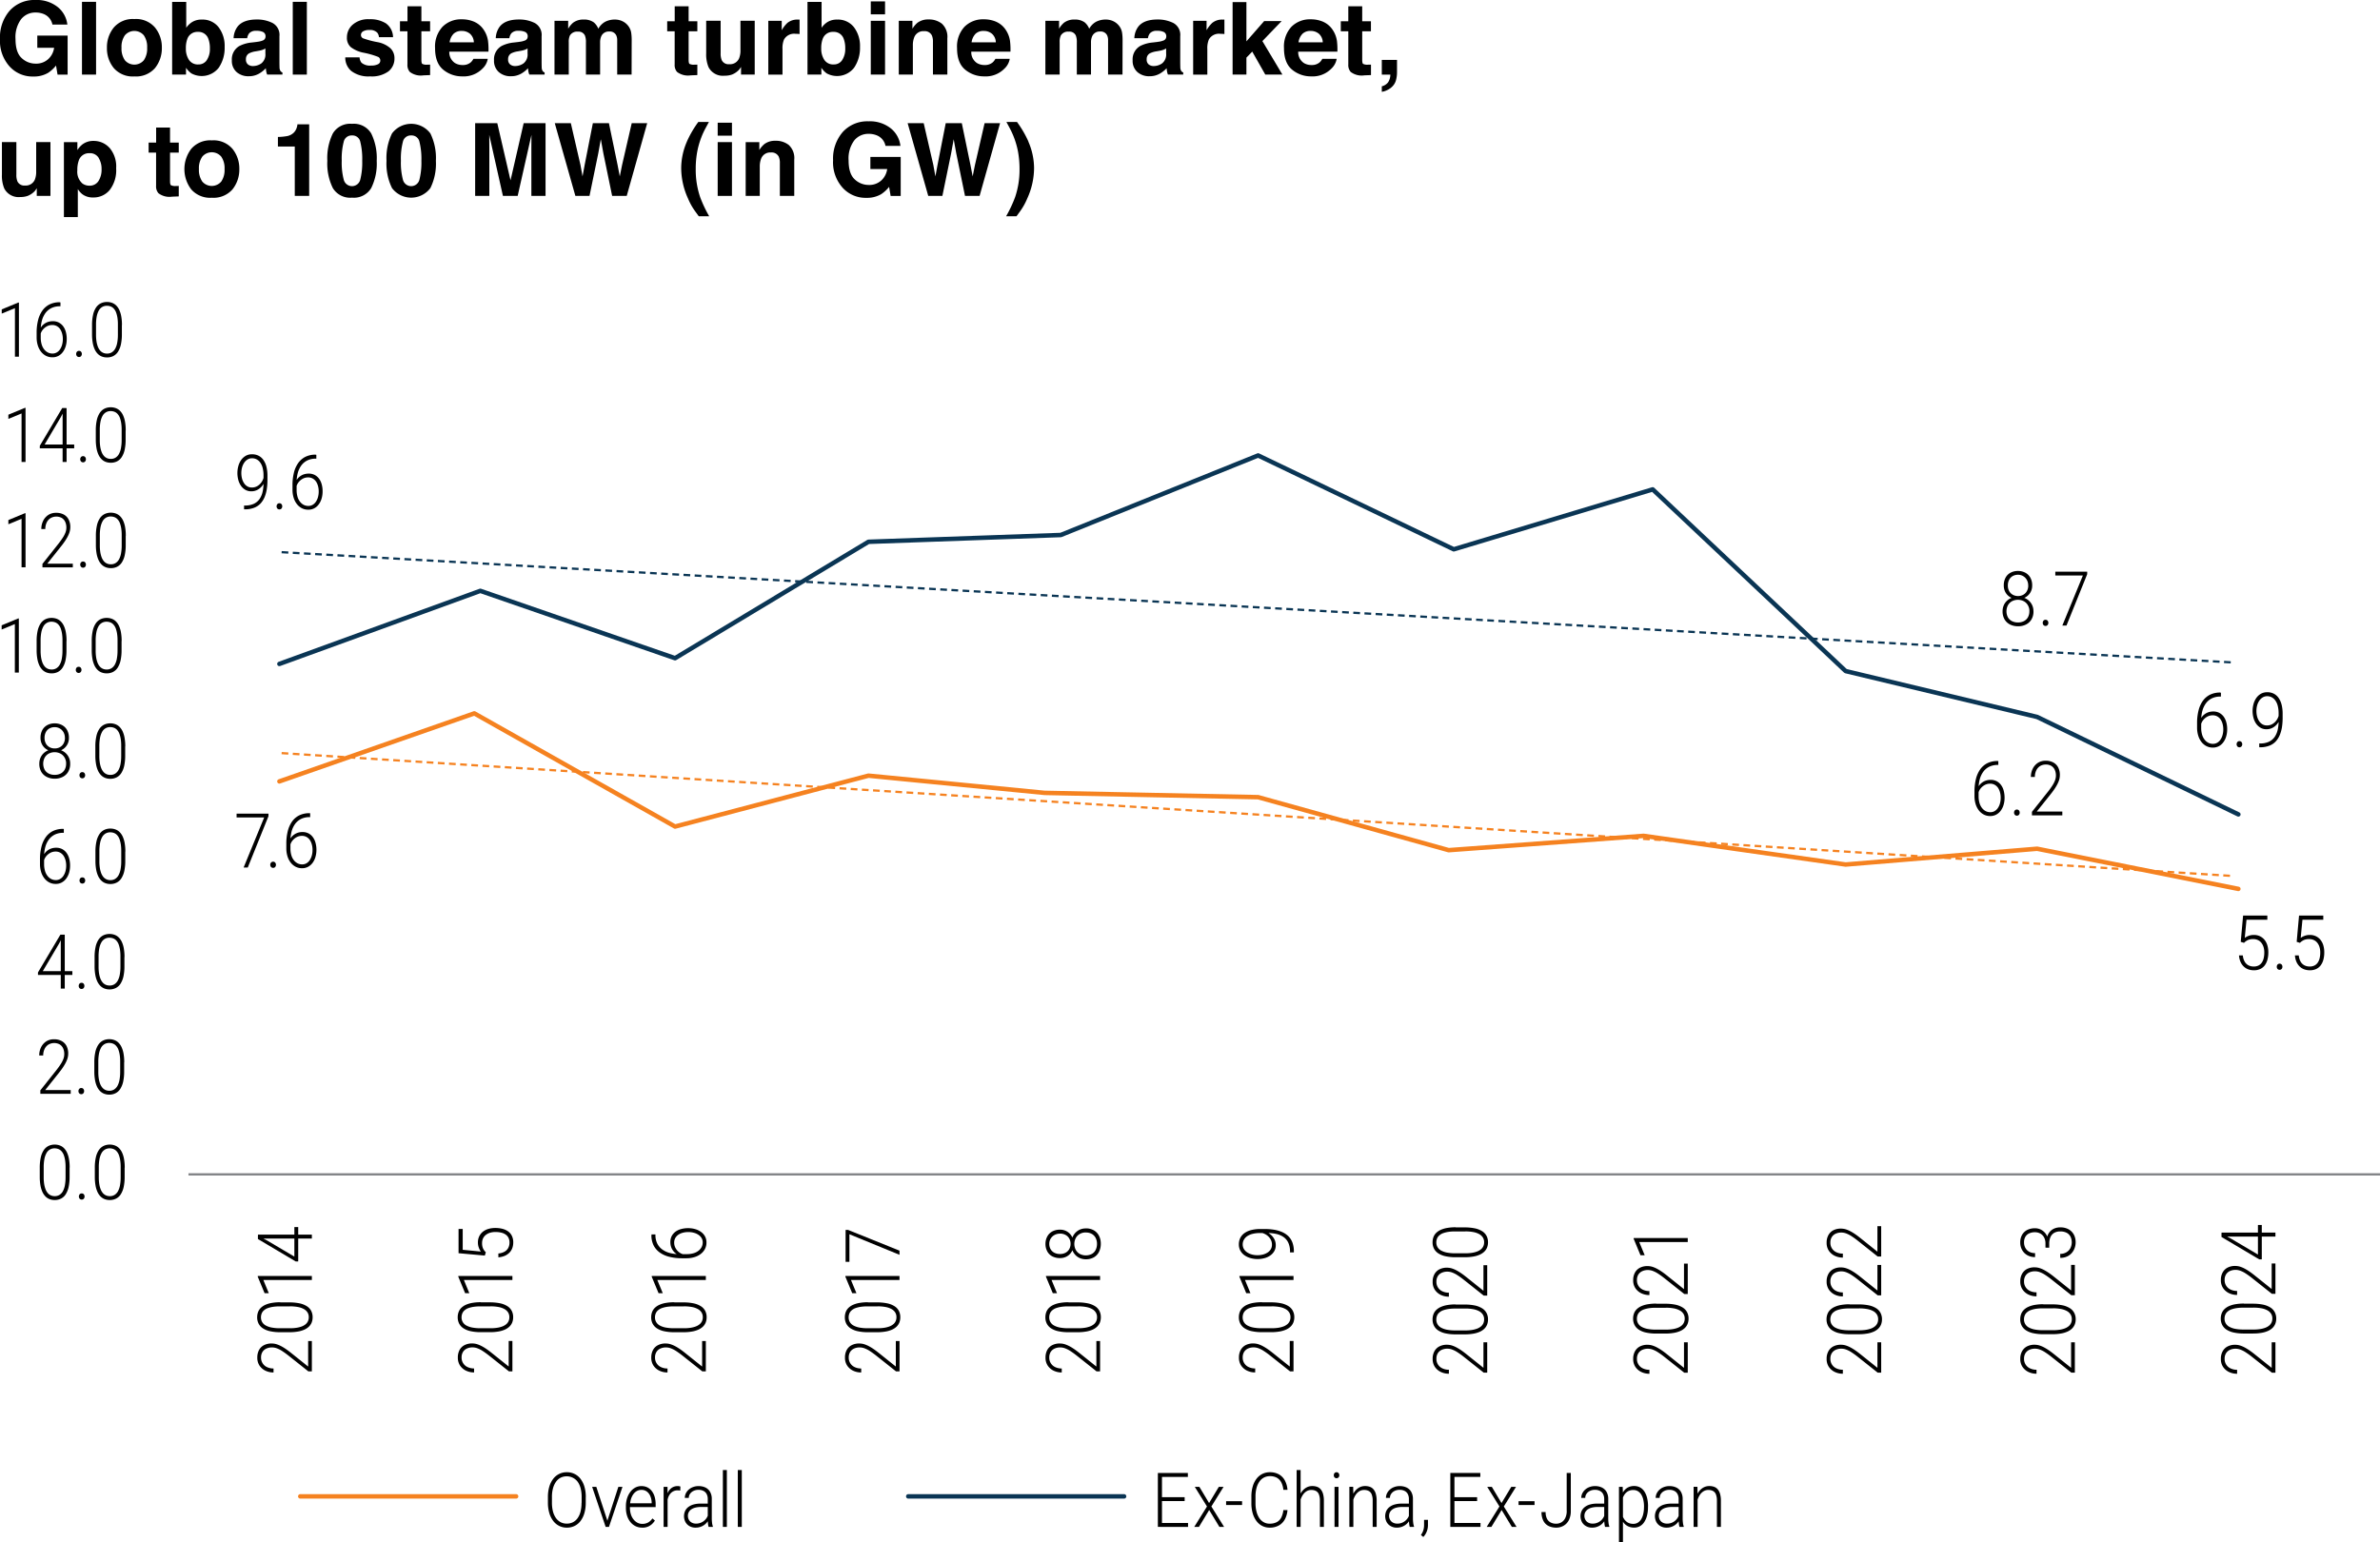 <svg xmlns="http://www.w3.org/2000/svg" width="532.15" height="344.9" viewBox="0 0 532.15 344.9">
  <g id="global-steam-graph-img" transform="translate(-4.4 -4.68)">
    <g id="Group_13752" data-name="Group 13752">
      <path id="Path_9354" data-name="Path 9354" d="M467.47,304.85h.85v6.79h-.78l-4.47-3.55a17.55,17.55,0,0,0-1.48-1.06,6.087,6.087,0,0,0-1.15-.57,3.137,3.137,0,0,0-1.02-.18,3.014,3.014,0,0,0-1.28.26,2.012,2.012,0,0,0-.87.76,2.283,2.283,0,0,0-.31,1.24,2.277,2.277,0,0,0,1.35,2.15,3.31,3.31,0,0,0,1.44.3v.89a4.081,4.081,0,0,1-1.82-.4,3.326,3.326,0,0,1-1.32-1.14,3.135,3.135,0,0,1-.49-1.79,3.419,3.419,0,0,1,.39-1.68,2.628,2.628,0,0,1,1.1-1.09,3.607,3.607,0,0,1,1.74-.38,3.8,3.8,0,0,1,1.09.17,6.222,6.222,0,0,1,1.1.48,11.539,11.539,0,0,1,1.09.68c.36.25.71.52,1.06.8l3.79,3.03v-5.7Z"/>
      <path id="Path_9355" data-name="Path 9355" d="M461.27,296.37h2.03a11.182,11.182,0,0,1,2.31.22,5.029,5.029,0,0,1,1.62.65,2.743,2.743,0,0,1,.96,1.05,3.052,3.052,0,0,1,.32,1.41,3.17,3.17,0,0,1-.2,1.14,2.633,2.633,0,0,1-.61.93,3.506,3.506,0,0,1-1.03.69,6,6,0,0,1-1.46.43,10.847,10.847,0,0,1-1.9.15h-2.03a10.358,10.358,0,0,1-2.31-.23,4.759,4.759,0,0,1-1.61-.66,2.757,2.757,0,0,1-.94-1.05,3.035,3.035,0,0,1-.31-1.4,3.322,3.322,0,0,1,.2-1.16,2.566,2.566,0,0,1,.6-.93,3.514,3.514,0,0,1,1.02-.69,5.918,5.918,0,0,1,1.45-.43,10.847,10.847,0,0,1,1.9-.15Zm2.14.89h-2.28a9.7,9.7,0,0,0-1.49.1,6.452,6.452,0,0,0-1.17.29,2.623,2.623,0,0,0-.84.49,1.8,1.8,0,0,0-.51.69,2.263,2.263,0,0,0-.17.88,2.038,2.038,0,0,0,.27,1.06,2.067,2.067,0,0,0,.79.76,4.553,4.553,0,0,0,1.31.46,9.584,9.584,0,0,0,1.81.16h2.28a9.658,9.658,0,0,0,1.48-.1,5.8,5.8,0,0,0,1.18-.3,3.076,3.076,0,0,0,.86-.49,1.967,1.967,0,0,0,.53-.69,2.1,2.1,0,0,0,.18-.88,1.963,1.963,0,0,0-.28-1.07,2.238,2.238,0,0,0-.82-.76,4.406,4.406,0,0,0-1.33-.46,9.764,9.764,0,0,0-1.8-.15Z"/>
      <path id="Path_9356" data-name="Path 9356" d="M467.47,287.54h.85v6.79h-.78l-4.47-3.55a17.55,17.55,0,0,0-1.48-1.06,6.087,6.087,0,0,0-1.15-.57,3.137,3.137,0,0,0-1.02-.18,3.014,3.014,0,0,0-1.28.26,2.012,2.012,0,0,0-.87.76,2.283,2.283,0,0,0-.31,1.24,2.277,2.277,0,0,0,1.35,2.15,3.31,3.31,0,0,0,1.44.3v.89a4.081,4.081,0,0,1-1.82-.4,3.326,3.326,0,0,1-1.32-1.14,3.135,3.135,0,0,1-.49-1.79,3.419,3.419,0,0,1,.39-1.68,2.628,2.628,0,0,1,1.1-1.09,3.607,3.607,0,0,1,1.74-.38,3.8,3.8,0,0,1,1.09.17,6.222,6.222,0,0,1,1.1.48,11.539,11.539,0,0,1,1.09.68c.36.25.71.52,1.06.8l3.79,3.03v-5.7Z"/>
      <path id="Path_9357" data-name="Path 9357" d="M461.75,283.69v-.91a2.841,2.841,0,0,0-.32-1.4,2.084,2.084,0,0,0-.84-.85,2.455,2.455,0,0,0-1.18-.29,3.015,3.015,0,0,0-1.28.25,1.847,1.847,0,0,0-.86.75,2.394,2.394,0,0,0-.31,1.29,2.478,2.478,0,0,0,.3,1.22,2.171,2.171,0,0,0,.85.85,2.63,2.63,0,0,0,1.32.31v.89a3.49,3.49,0,0,1-1.73-.42,2.992,2.992,0,0,1-1.17-1.17,3.379,3.379,0,0,1-.42-1.68,3.461,3.461,0,0,1,.39-1.67,2.809,2.809,0,0,1,1.13-1.11,3.871,3.871,0,0,1,1.81-.4,2.91,2.91,0,0,1,1.07.21,2.984,2.984,0,0,1,1.65,1.67,3.723,3.723,0,0,1,.26,1.43v1.02h-.67Zm.86,0h-.66v-1.02a4.668,4.668,0,0,1,.24-1.59,2.837,2.837,0,0,1,.67-1.09,2.789,2.789,0,0,1,.99-.63,3.458,3.458,0,0,1,1.21-.21,3.921,3.921,0,0,1,1.46.25,2.964,2.964,0,0,1,1.75,1.76,3.83,3.83,0,0,1,.23,1.33,3.747,3.747,0,0,1-.22,1.28,3.393,3.393,0,0,1-.65,1.12,3.216,3.216,0,0,1-1.08.79,3.523,3.523,0,0,1-1.5.29v-.89a2.636,2.636,0,0,0,1.34-.33,2.341,2.341,0,0,0,.91-.91,2.946,2.946,0,0,0,.03-2.65,2.017,2.017,0,0,0-.87-.84,3.073,3.073,0,0,0-1.39-.29,2.643,2.643,0,0,0-1.42.35,2.042,2.042,0,0,0-.8.96,3.687,3.687,0,0,0-.26,1.43v.91Z"/>
    </g>
    <g id="Group_13753" data-name="Group 13753">
      <path id="Path_9358" data-name="Path 9358" d="M512.32,304.86h.85v6.79h-.78l-4.47-3.55a17.55,17.55,0,0,0-1.48-1.06,6.087,6.087,0,0,0-1.15-.57,3.137,3.137,0,0,0-1.02-.18,3.014,3.014,0,0,0-1.28.26,2.012,2.012,0,0,0-.87.76,2.283,2.283,0,0,0-.31,1.24,2.277,2.277,0,0,0,1.35,2.15,3.31,3.31,0,0,0,1.44.3v.89a4.081,4.081,0,0,1-1.82-.4,3.326,3.326,0,0,1-1.32-1.14,3.135,3.135,0,0,1-.49-1.79,3.419,3.419,0,0,1,.39-1.68,2.628,2.628,0,0,1,1.1-1.09,3.607,3.607,0,0,1,1.74-.38,3.8,3.8,0,0,1,1.09.17,6.222,6.222,0,0,1,1.1.48,11.539,11.539,0,0,1,1.09.68c.36.25.71.52,1.06.8l3.79,3.03v-5.7Z"/>
      <path id="Path_9359" data-name="Path 9359" d="M506.11,296.22h2.03a11.182,11.182,0,0,1,2.31.22,5.03,5.03,0,0,1,1.62.65,2.743,2.743,0,0,1,.96,1.05,3.051,3.051,0,0,1,.32,1.41,3.17,3.17,0,0,1-.2,1.14,2.633,2.633,0,0,1-.61.93,3.505,3.505,0,0,1-1.03.69,6,6,0,0,1-1.46.43,10.847,10.847,0,0,1-1.9.15h-2.03a10.358,10.358,0,0,1-2.31-.23,4.759,4.759,0,0,1-1.61-.66,2.757,2.757,0,0,1-.94-1.05,3.035,3.035,0,0,1-.31-1.4,3.322,3.322,0,0,1,.2-1.16,2.566,2.566,0,0,1,.6-.93,3.514,3.514,0,0,1,1.02-.69,5.918,5.918,0,0,1,1.45-.43,10.847,10.847,0,0,1,1.9-.15Zm2.14.89h-2.28a9.7,9.7,0,0,0-1.49.1,6.452,6.452,0,0,0-1.17.29,2.623,2.623,0,0,0-.84.49,1.8,1.8,0,0,0-.51.69,2.263,2.263,0,0,0-.17.88,2.038,2.038,0,0,0,.27,1.06,2.067,2.067,0,0,0,.79.76,4.553,4.553,0,0,0,1.31.46,9.584,9.584,0,0,0,1.81.16h2.28a9.658,9.658,0,0,0,1.48-.1,5.8,5.8,0,0,0,1.18-.3,3.076,3.076,0,0,0,.86-.49,1.968,1.968,0,0,0,.53-.69,2.1,2.1,0,0,0,.18-.88,1.963,1.963,0,0,0-.28-1.07,2.238,2.238,0,0,0-.82-.76,4.406,4.406,0,0,0-1.33-.46,9.764,9.764,0,0,0-1.8-.15Z"/>
      <path id="Path_9360" data-name="Path 9360" d="M512.32,287.23h.85v6.79h-.78l-4.47-3.55a17.55,17.55,0,0,0-1.48-1.06,6.087,6.087,0,0,0-1.15-.57,3.137,3.137,0,0,0-1.02-.18,3.014,3.014,0,0,0-1.28.26,2.012,2.012,0,0,0-.87.76,2.283,2.283,0,0,0-.31,1.24,2.277,2.277,0,0,0,1.35,2.15,3.31,3.31,0,0,0,1.44.3v.89a4.081,4.081,0,0,1-1.82-.4,3.326,3.326,0,0,1-1.32-1.14,3.135,3.135,0,0,1-.49-1.79,3.419,3.419,0,0,1,.39-1.68,2.628,2.628,0,0,1,1.1-1.09,3.607,3.607,0,0,1,1.74-.38,3.8,3.8,0,0,1,1.09.17,6.222,6.222,0,0,1,1.1.48,11.539,11.539,0,0,1,1.09.68c.36.25.71.52,1.06.8l3.79,3.03v-5.7Z"/>
      <path id="Path_9361" data-name="Path 9361" d="M509.27,278.62h.85v7.69h-.57l-8.44-5.01v-.75l2.04,1.07,6.11,3.61v-6.59Zm-8.15,1.7h12.05v.89H501.12Z"/>
    </g>
    <g id="Group_13754" data-name="Group 13754">
      <path id="Path_9362" data-name="Path 9362" d="M459.07,141.37a3.455,3.455,0,0,1-.46,1.85,2.937,2.937,0,0,1-1.24,1.13,3.845,3.845,0,0,1-1.75.38,4.023,4.023,0,0,1-1.76-.38,2.943,2.943,0,0,1-1.24-1.13,3.548,3.548,0,0,1-.46-1.85,3.329,3.329,0,0,1,.26-1.31,3,3,0,0,1,.72-1.03,3.272,3.272,0,0,1,1.09-.67,3.83,3.83,0,0,1,1.37-.24,3.774,3.774,0,0,1,1.76.41,3.2,3.2,0,0,1,1.24,1.15,3.082,3.082,0,0,1,.46,1.69Zm-.29-5.75a2.937,2.937,0,0,1-1.56,2.66,3.334,3.334,0,0,1-1.61.39,3.453,3.453,0,0,1-1.64-.39,2.866,2.866,0,0,1-1.13-1.08,3.074,3.074,0,0,1-.41-1.58,3.631,3.631,0,0,1,.41-1.78,2.663,2.663,0,0,1,1.13-1.1,3.457,3.457,0,0,1,1.62-.38,3.5,3.5,0,0,1,1.63.38,2.805,2.805,0,0,1,1.14,1.1A3.5,3.5,0,0,1,458.78,135.62Zm-.62,5.76a2.6,2.6,0,0,0-.34-1.35,2.277,2.277,0,0,0-.92-.9,2.862,2.862,0,0,0-2.63,0,2.315,2.315,0,0,0-.91.9,2.947,2.947,0,0,0,0,2.71,2.134,2.134,0,0,0,.91.85,2.99,2.99,0,0,0,1.33.29,2.916,2.916,0,0,0,1.32-.29,2.167,2.167,0,0,0,.9-.85,2.635,2.635,0,0,0,.33-1.36Zm-.27-5.77a2.5,2.5,0,0,0-.3-1.24,2.232,2.232,0,0,0-.82-.85,2.2,2.2,0,0,0-1.17-.31,2.388,2.388,0,0,0-1.17.29,2,2,0,0,0-.8.83,2.717,2.717,0,0,0-.29,1.28,2.566,2.566,0,0,0,.29,1.25,2.061,2.061,0,0,0,.81.82,2.4,2.4,0,0,0,1.18.29,2.36,2.36,0,0,0,1.17-.29,2.062,2.062,0,0,0,.81-.82,2.487,2.487,0,0,0,.3-1.25Z"/>
      <path id="Path_9363" data-name="Path 9363" d="M461.14,143.97a.748.748,0,0,1,.17-.49.553.553,0,0,1,.46-.2.583.583,0,0,1,.46.2.791.791,0,0,1,0,.98.629.629,0,0,1-.92,0A.748.748,0,0,1,461.14,143.97Z"/>
      <path id="Path_9364" data-name="Path 9364" d="M471.08,132.52v.57l-4.63,11.48h-.93l4.6-11.2h-6.17v-.85Z"/>
    </g>
    <g id="Group_13755" data-name="Group 13755">
      <path id="Path_9365" data-name="Path 9365" d="M451.08,174.87h.13v.87h-.13a4.274,4.274,0,0,0-1.83.37,3.678,3.678,0,0,0-1.34,1.07,5.037,5.037,0,0,0-.83,1.69,8.051,8.051,0,0,0-.28,2.23v1.66a5.267,5.267,0,0,0,.2,1.49,3.27,3.27,0,0,0,.56,1.12,2.487,2.487,0,0,0,.83.7,2.25,2.25,0,0,0,1.02.24,1.907,1.907,0,0,0,.98-.25,2.213,2.213,0,0,0,.73-.7,3.335,3.335,0,0,0,.46-1.03,4.605,4.605,0,0,0,.16-1.25,4.532,4.532,0,0,0-.15-1.2,3.4,3.4,0,0,0-.44-1.01,2.248,2.248,0,0,0-.75-.69,2.092,2.092,0,0,0-1.05-.25,2.478,2.478,0,0,0-1.27.35,3,3,0,0,0-.98.93,2.411,2.411,0,0,0-.4,1.27h-.51a4.168,4.168,0,0,1,.32-1.42,3.507,3.507,0,0,1,.71-1.07,3.144,3.144,0,0,1,1.02-.68,3.39,3.39,0,0,1,1.25-.23,2.855,2.855,0,0,1,1.37.31,2.909,2.909,0,0,1,.98.87,3.6,3.6,0,0,1,.58,1.27,6.184,6.184,0,0,1,.19,1.51,5.615,5.615,0,0,1-.22,1.62,4.1,4.1,0,0,1-.64,1.31,3.036,3.036,0,0,1-1.01.88,2.793,2.793,0,0,1-1.34.32,3.07,3.07,0,0,1-1.47-.35,3.384,3.384,0,0,1-1.11-.96,4.385,4.385,0,0,1-.7-1.42,5.989,5.989,0,0,1-.24-1.71v-1.05a11.377,11.377,0,0,1,.32-2.79,6.371,6.371,0,0,1,.96-2.16,4.336,4.336,0,0,1,1.62-1.39,5.1,5.1,0,0,1,2.28-.48Z"/>
      <path id="Path_9366" data-name="Path 9366" d="M454.73,186.4a.748.748,0,0,1,.17-.49.629.629,0,0,1,.92,0,.768.768,0,0,1,.17.49.748.748,0,0,1-.17.49.629.629,0,0,1-.92,0A.729.729,0,0,1,454.73,186.4Z"/>
      <path id="Path_9367" data-name="Path 9367" d="M465.52,186.16v.85h-6.79v-.78l3.55-4.47a17.555,17.555,0,0,0,1.06-1.48,6.087,6.087,0,0,0,.57-1.15,3.137,3.137,0,0,0,.18-1.02,3.014,3.014,0,0,0-.26-1.28,2.012,2.012,0,0,0-.76-.87,2.306,2.306,0,0,0-1.24-.31,2.43,2.43,0,0,0-1.3.35,2.351,2.351,0,0,0-.85.99,3.31,3.31,0,0,0-.3,1.44h-.89a4.081,4.081,0,0,1,.4-1.82,3.326,3.326,0,0,1,1.14-1.32,3.136,3.136,0,0,1,1.79-.49,3.42,3.42,0,0,1,1.68.39,2.628,2.628,0,0,1,1.09,1.1,3.607,3.607,0,0,1,.38,1.74,3.8,3.8,0,0,1-.17,1.09,6.222,6.222,0,0,1-.48,1.1,11.541,11.541,0,0,1-.68,1.09c-.25.36-.52.71-.8,1.06l-3.03,3.79h5.7Z"/>
    </g>
    <g id="Group_13756" data-name="Group 13756">
      <path id="Path_9368" data-name="Path 9368" d="M500.85,159.58h.13v.87h-.13a4.274,4.274,0,0,0-1.83.37,3.678,3.678,0,0,0-1.34,1.07,5.037,5.037,0,0,0-.83,1.69,8.05,8.05,0,0,0-.28,2.23v1.66a5.267,5.267,0,0,0,.2,1.49,3.27,3.27,0,0,0,.56,1.12,2.487,2.487,0,0,0,.83.7,2.25,2.25,0,0,0,1.02.24,1.907,1.907,0,0,0,.98-.25,2.213,2.213,0,0,0,.73-.7,3.232,3.232,0,0,0,.46-1.03,4.605,4.605,0,0,0,.16-1.25,4.532,4.532,0,0,0-.15-1.2,3.294,3.294,0,0,0-.44-1.01,2.248,2.248,0,0,0-.75-.69,2.092,2.092,0,0,0-1.05-.25,2.478,2.478,0,0,0-1.27.35,2.9,2.9,0,0,0-.98.93,2.411,2.411,0,0,0-.4,1.27h-.51a4.168,4.168,0,0,1,.32-1.42,3.633,3.633,0,0,1,.71-1.07,3.144,3.144,0,0,1,1.02-.68,3.39,3.39,0,0,1,1.25-.23,2.855,2.855,0,0,1,1.37.31,2.989,2.989,0,0,1,.98.86,3.785,3.785,0,0,1,.58,1.27,5.733,5.733,0,0,1,.19,1.51,5.615,5.615,0,0,1-.22,1.62,4.1,4.1,0,0,1-.64,1.31,2.928,2.928,0,0,1-1.01.88,2.789,2.789,0,0,1-1.34.31,3.07,3.07,0,0,1-1.47-.35,3.384,3.384,0,0,1-1.11-.96,4.385,4.385,0,0,1-.7-1.42,5.989,5.989,0,0,1-.24-1.71v-1.05a11.377,11.377,0,0,1,.32-2.79,6.285,6.285,0,0,1,.96-2.16,4.428,4.428,0,0,1,1.62-1.39,5.1,5.1,0,0,1,2.28-.48Z"/>
      <path id="Path_9369" data-name="Path 9369" d="M504.49,171.11a.748.748,0,0,1,.17-.49.553.553,0,0,1,.46-.2.583.583,0,0,1,.46.2.791.791,0,0,1,0,.98.629.629,0,0,1-.92,0A.748.748,0,0,1,504.49,171.11Z"/>
      <path id="Path_9370" data-name="Path 9370" d="M509.53,170.94h.19a4.629,4.629,0,0,0,1.98-.38,3.25,3.25,0,0,0,1.28-1.06,4.543,4.543,0,0,0,.69-1.6,8.96,8.96,0,0,0,.21-2v-1.68a6.448,6.448,0,0,0-.19-1.67,3.489,3.489,0,0,0-.53-1.2,2.328,2.328,0,0,0-.81-.73,2.083,2.083,0,0,0-1.02-.25,1.908,1.908,0,0,0-1.01.27,2.508,2.508,0,0,0-.76.73,3.659,3.659,0,0,0-.48,1.06,4.7,4.7,0,0,0-.16,1.27,4.812,4.812,0,0,0,.15,1.2,3.32,3.32,0,0,0,.45,1.03,2.208,2.208,0,0,0,.74.72,1.971,1.971,0,0,0,1.01.26,2.343,2.343,0,0,0,1.14-.27,2.943,2.943,0,0,0,.86-.71,3.109,3.109,0,0,0,.54-.95,3.033,3.033,0,0,0,.21-.99h.45a4.076,4.076,0,0,1-.95,2.64,3.357,3.357,0,0,1-1.05.83,2.886,2.886,0,0,1-1.3.3,2.544,2.544,0,0,1-1.34-.34,3.261,3.261,0,0,1-.98-.91,4.175,4.175,0,0,1-.59-1.3,5.938,5.938,0,0,1,.02-3.13,4.434,4.434,0,0,1,.64-1.35,3.228,3.228,0,0,1,1.03-.92,2.844,2.844,0,0,1,1.38-.33,3.188,3.188,0,0,1,1.52.35,3.031,3.031,0,0,1,1.08,1,4.647,4.647,0,0,1,.64,1.52,8.3,8.3,0,0,1,.21,1.94v.95a13.4,13.4,0,0,1-.15,2.04,7.676,7.676,0,0,1-.5,1.8,4.809,4.809,0,0,1-.92,1.43,3.8,3.8,0,0,1-1.44.94,5.637,5.637,0,0,1-2.03.34h-.19v-.88Z"/>
    </g>
    <g id="Group_13757" data-name="Group 13757">
      <path id="Path_9371" data-name="Path 9371" d="M506.12,215.52l-.71-.22.53-5.87h5.42v.93H506.7l-.39,4.06a3.209,3.209,0,0,1,.82-.44,3.158,3.158,0,0,1,1.22-.22,3.114,3.114,0,0,1,1.32.27,3.058,3.058,0,0,1,1.02.77,3.623,3.623,0,0,1,.66,1.23,5.417,5.417,0,0,1,.23,1.62,6.106,6.106,0,0,1-.19,1.6,3.8,3.8,0,0,1-.58,1.27,2.668,2.668,0,0,1-1.01.84,3.308,3.308,0,0,1-1.46.3,3.761,3.761,0,0,1-1.22-.2,2.976,2.976,0,0,1-1.02-.62,3.3,3.3,0,0,1-.73-1.04,4.534,4.534,0,0,1-.35-1.47h.86a3.349,3.349,0,0,0,.39,1.36,2.1,2.1,0,0,0,.83.84,2.513,2.513,0,0,0,1.23.29,2.322,2.322,0,0,0,1.02-.21,1.945,1.945,0,0,0,.73-.61,2.822,2.822,0,0,0,.45-.99,5.351,5.351,0,0,0,.15-1.33,4.078,4.078,0,0,0-.16-1.19,2.931,2.931,0,0,0-.48-.95,2.175,2.175,0,0,0-.78-.63,2.393,2.393,0,0,0-1.06-.22,2.779,2.779,0,0,0-1.23.23,3.123,3.123,0,0,0-.85.63Z"/>
      <path id="Path_9372" data-name="Path 9372" d="M513.47,220.87a.748.748,0,0,1,.17-.49.629.629,0,0,1,.92,0,.768.768,0,0,1,.17.49.748.748,0,0,1-.17.49.629.629,0,0,1-.92,0A.729.729,0,0,1,513.47,220.87Z"/>
      <path id="Path_9373" data-name="Path 9373" d="M518.63,215.52l-.71-.22.53-5.87h5.42v.93h-4.66l-.39,4.06a3.21,3.21,0,0,1,.82-.44,3.158,3.158,0,0,1,1.22-.22,3.114,3.114,0,0,1,1.32.27,3.059,3.059,0,0,1,1.02.77,3.623,3.623,0,0,1,.66,1.23,5.416,5.416,0,0,1,.23,1.62,6.106,6.106,0,0,1-.19,1.6,3.8,3.8,0,0,1-.58,1.27,2.668,2.668,0,0,1-1.01.84,3.309,3.309,0,0,1-1.46.3,3.76,3.76,0,0,1-1.22-.2,2.977,2.977,0,0,1-1.02-.62,3.3,3.3,0,0,1-.73-1.04,4.533,4.533,0,0,1-.35-1.47h.86a3.349,3.349,0,0,0,.39,1.36,2.1,2.1,0,0,0,.83.84,2.513,2.513,0,0,0,1.23.29,2.322,2.322,0,0,0,1.02-.21,1.945,1.945,0,0,0,.73-.61,2.824,2.824,0,0,0,.45-.99,5.352,5.352,0,0,0,.15-1.33,4.079,4.079,0,0,0-.16-1.19,2.931,2.931,0,0,0-.48-.95,2.175,2.175,0,0,0-.78-.63,2.393,2.393,0,0,0-1.06-.22,2.778,2.778,0,0,0-1.23.23,3.123,3.123,0,0,0-.85.63Z"/>
    </g>
    <g id="Group_13758" data-name="Group 13758">
      <path id="Path_9374" data-name="Path 9374" d="M16.12,10.17a3.2,3.2,0,0,0-1.89-2.33,4.689,4.689,0,0,0-1.87-.36A4.045,4.045,0,0,0,9.13,8.96a6.743,6.743,0,0,0-1.26,4.46c0,1.99.46,3.41,1.37,4.24a4.5,4.5,0,0,0,3.11,1.25,4,4,0,0,0,2.8-.98,4.218,4.218,0,0,0,1.35-2.57H12.74V12.64h6.78v8.73H17.27l-.34-2.03a7.867,7.867,0,0,1-1.77,1.63,6.227,6.227,0,0,1-3.31.82,6.9,6.9,0,0,1-5.3-2.24A8.515,8.515,0,0,1,4.4,13.39,9.062,9.062,0,0,1,6.57,7.06a7.41,7.41,0,0,1,5.75-2.38A7.486,7.486,0,0,1,17.3,6.25a5.9,5.9,0,0,1,2.16,3.92H16.12Z"/>
      <path id="Path_9375" data-name="Path 9375" d="M25.88,21.36H22.73V5.09h3.15Z"/>
      <path id="Path_9376" data-name="Path 9376" d="M39.07,19.89a5.615,5.615,0,0,1-4.62,1.88,5.6,5.6,0,0,1-4.62-1.88,6.928,6.928,0,0,1-1.52-4.53,6.966,6.966,0,0,1,1.52-4.51,5.573,5.573,0,0,1,4.62-1.91,5.56,5.56,0,0,1,4.62,1.91,6.987,6.987,0,0,1,1.52,4.51A7.08,7.08,0,0,1,39.07,19.89Zm-2.51-1.74a4.566,4.566,0,0,0,.74-2.79,4.533,4.533,0,0,0-.74-2.78,2.783,2.783,0,0,0-4.24,0,4.487,4.487,0,0,0-.75,2.78,4.539,4.539,0,0,0,.75,2.79,2.783,2.783,0,0,0,4.24,0Z"/>
      <path id="Path_9377" data-name="Path 9377" d="M53.28,10.77a6.913,6.913,0,0,1,1.35,4.42,7.854,7.854,0,0,1-1.33,4.65,4.835,4.835,0,0,1-6.13,1.24,5.072,5.072,0,0,1-1.18-1.24v1.51h-3.1V5.11h3.15v5.78a4.551,4.551,0,0,1,1.32-1.28,3.94,3.94,0,0,1,2.18-.55A4.5,4.5,0,0,1,53.28,10.77ZM50.65,18.1a4.472,4.472,0,0,0,.68-2.58A5.861,5.861,0,0,0,51,13.4a2.322,2.322,0,0,0-2.34-1.59,2.367,2.367,0,0,0-2.37,1.56,5.865,5.865,0,0,0-.33,2.14,4.462,4.462,0,0,0,.69,2.56,2.362,2.362,0,0,0,2.1,1.02,2.179,2.179,0,0,0,1.9-.98Z"/>
      <path id="Path_9378" data-name="Path 9378" d="M61.83,14.04a4.875,4.875,0,0,0,1.26-.28.949.949,0,0,0,.68-.89,1.055,1.055,0,0,0-.52-1.02,3.285,3.285,0,0,0-1.53-.28,2,2,0,0,0-1.6.55,2.361,2.361,0,0,0-.45,1.1H56.63a4.567,4.567,0,0,1,.89-2.59c.84-1.06,2.27-1.59,4.3-1.59a7.664,7.664,0,0,1,3.52.78,3.017,3.017,0,0,1,1.54,2.96V18.3c0,.38,0,.85.02,1.39a1.662,1.662,0,0,0,.19.84,1.062,1.062,0,0,0,.46.36v.46H64.13a3.412,3.412,0,0,1-.2-.68,6.614,6.614,0,0,1-.09-.73,6.545,6.545,0,0,1-1.51,1.2,4.562,4.562,0,0,1-2.31.59,3.964,3.964,0,0,1-2.71-.93,3.321,3.321,0,0,1-1.07-2.64,3.415,3.415,0,0,1,1.72-3.21,7.641,7.641,0,0,1,2.78-.77l1.08-.13Zm1.92,1.47a3.134,3.134,0,0,1-.61.3,5.5,5.5,0,0,1-.84.22l-.72.13a4.868,4.868,0,0,0-1.45.43,1.429,1.429,0,0,0-.74,1.34,1.377,1.377,0,0,0,.45,1.16,1.712,1.712,0,0,0,1.1.36,3.27,3.27,0,0,0,1.9-.6,2.512,2.512,0,0,0,.9-2.17V15.51Z"/>
      <path id="Path_9379" data-name="Path 9379" d="M73.01,21.36H69.86V5.09h3.15Z"/>
      <path id="Path_9380" data-name="Path 9380" d="M84.8,17.52a2.107,2.107,0,0,0,.43,1.19,2.929,2.929,0,0,0,2.17.63,3.253,3.253,0,0,0,1.48-.28.876.876,0,0,0,.55-.83.9.9,0,0,0-.44-.81,18.288,18.288,0,0,0-3.29-.95,6.817,6.817,0,0,1-2.89-1.27,2.745,2.745,0,0,1-.84-2.16,3.741,3.741,0,0,1,1.31-2.86,5.254,5.254,0,0,1,3.69-1.2,6.592,6.592,0,0,1,3.68.9,3.852,3.852,0,0,1,1.63,3.11H89.13a1.889,1.889,0,0,0-.34-.96,2.159,2.159,0,0,0-1.77-.64,2.6,2.6,0,0,0-1.47.32.9.9,0,0,0-.44.75.811.811,0,0,0,.46.78,19.807,19.807,0,0,0,3.28.87,5.992,5.992,0,0,1,2.82,1.34,3.024,3.024,0,0,1,.93,2.26,3.644,3.644,0,0,1-1.33,2.92,6.3,6.3,0,0,1-4.12,1.13,6.284,6.284,0,0,1-4.2-1.2,3.874,3.874,0,0,1-1.35-3.05h3.19Z"/>
      <path id="Path_9381" data-name="Path 9381" d="M93.83,11.68V9.44h1.68V6.08h3.11V9.44h1.95v2.24H98.62v6.36c0,.49.06.8.19.92a2.109,2.109,0,0,0,1.15.18h.3a1.564,1.564,0,0,0,.31-.02v2.35l-1.49.06a4.047,4.047,0,0,1-3.05-.77,2.323,2.323,0,0,1-.53-1.67V11.68H93.82Z"/>
      <path id="Path_9382" data-name="Path 9382" d="M110.48,9.57a4.944,4.944,0,0,1,2.08,1.78,5.953,5.953,0,0,1,.96,2.49,15.5,15.5,0,0,1,.1,2.39h-8.76a2.894,2.894,0,0,0,1.26,2.54,3.207,3.207,0,0,0,1.73.45,2.658,2.658,0,0,0,1.75-.55,2.7,2.7,0,0,0,.65-.83h3.21a3.846,3.846,0,0,1-1.17,2.17,5.855,5.855,0,0,1-4.53,1.75,6.56,6.56,0,0,1-4.24-1.48c-1.22-.99-1.84-2.59-1.84-4.82a6.487,6.487,0,0,1,1.66-4.79A5.8,5.8,0,0,1,107.64,9a6.939,6.939,0,0,1,2.83.56Zm-4.71,2.72a3.348,3.348,0,0,0-.84,1.86h5.42a2.645,2.645,0,0,0-.84-1.9,2.764,2.764,0,0,0-1.87-.65,2.5,2.5,0,0,0-1.88.69Z"/>
      <path id="Path_9383" data-name="Path 9383" d="M120.45,14.04a4.875,4.875,0,0,0,1.26-.28.949.949,0,0,0,.68-.89,1.055,1.055,0,0,0-.52-1.02,3.285,3.285,0,0,0-1.53-.28,2,2,0,0,0-1.6.55,2.361,2.361,0,0,0-.45,1.1h-3.04a4.567,4.567,0,0,1,.89-2.59c.84-1.06,2.27-1.59,4.3-1.59a7.664,7.664,0,0,1,3.52.78,3.017,3.017,0,0,1,1.54,2.96V18.3c0,.38,0,.85.02,1.39a1.662,1.662,0,0,0,.19.84,1.062,1.062,0,0,0,.46.36v.46h-3.42a3.412,3.412,0,0,1-.2-.68,6.614,6.614,0,0,1-.09-.73,6.545,6.545,0,0,1-1.51,1.2,4.562,4.562,0,0,1-2.31.59,3.964,3.964,0,0,1-2.71-.93,3.321,3.321,0,0,1-1.07-2.64,3.415,3.415,0,0,1,1.72-3.21,7.641,7.641,0,0,1,2.78-.77l1.08-.13Zm1.92,1.47a3.134,3.134,0,0,1-.61.3,5.5,5.5,0,0,1-.84.22l-.72.13a4.868,4.868,0,0,0-1.45.43,1.429,1.429,0,0,0-.74,1.34,1.377,1.377,0,0,0,.45,1.16,1.712,1.712,0,0,0,1.1.36,3.27,3.27,0,0,0,1.9-.6,2.512,2.512,0,0,0,.9-2.17V15.51Z"/>
      <path id="Path_9384" data-name="Path 9384" d="M143.45,9.37a3.539,3.539,0,0,1,1.4,1.08,3.331,3.331,0,0,1,.68,1.55,11.1,11.1,0,0,1,.11,1.78l-.02,7.58H142.4V13.7a2.5,2.5,0,0,0-.22-1.13,1.567,1.567,0,0,0-1.55-.84,1.807,1.807,0,0,0-1.8,1.08,3.37,3.37,0,0,0-.25,1.38v7.16h-3.17V14.19a4.027,4.027,0,0,0-.22-1.56,1.545,1.545,0,0,0-1.56-.87,1.857,1.857,0,0,0-1.81.87,3.343,3.343,0,0,0-.25,1.48v7.24h-3.19V9.34h3.06V11.1a5.221,5.221,0,0,1,1.1-1.34,3.776,3.776,0,0,1,2.37-.71,3.725,3.725,0,0,1,2.23.61,3.579,3.579,0,0,1,1.04,1.45,3.962,3.962,0,0,1,1.53-1.56,4.7,4.7,0,0,1,2.16-.5,4.143,4.143,0,0,1,1.57.31Z"/>
      <path id="Path_9385" data-name="Path 9385" d="M153.58,11.68V9.44h1.68V6.08h3.11V9.44h1.95v2.24h-1.95v6.36c0,.49.06.8.19.92a2.109,2.109,0,0,0,1.15.18h.3a1.564,1.564,0,0,0,.31-.02v2.35l-1.49.06a4.047,4.047,0,0,1-3.05-.77,2.323,2.323,0,0,1-.53-1.67V11.68h-1.68Z"/>
      <path id="Path_9386" data-name="Path 9386" d="M165.53,9.33v7.25a3.8,3.8,0,0,0,.24,1.54,1.682,1.682,0,0,0,1.68.92,2.2,2.2,0,0,0,2.2-1.3,4.64,4.64,0,0,0,.31-1.87V9.32h3.19V21.35h-3.06v-1.7l-.22.33a2.472,2.472,0,0,1-.42.49,4.322,4.322,0,0,1-1.43.9,4.915,4.915,0,0,1-1.61.24,3.6,3.6,0,0,1-3.59-1.92,7.45,7.45,0,0,1-.52-3.12V9.32h3.22Z"/>
      <path id="Path_9387" data-name="Path 9387" d="M182.91,9.05a2.158,2.158,0,0,1,.27.02v3.22c-.2-.02-.38-.04-.53-.04s-.28-.01-.38-.01a2.593,2.593,0,0,0-2.55,1.24,4.854,4.854,0,0,0-.36,2.14v5.75h-3.17V9.34h3v2.1a6.68,6.68,0,0,1,1.27-1.64,3.471,3.471,0,0,1,2.3-.74h.15Z"/>
      <path id="Path_9388" data-name="Path 9388" d="M195.34,10.77a6.913,6.913,0,0,1,1.35,4.42,7.854,7.854,0,0,1-1.33,4.65,4.835,4.835,0,0,1-6.13,1.24,5.072,5.072,0,0,1-1.18-1.24v1.51h-3.1V5.11h3.15v5.78a4.55,4.55,0,0,1,1.32-1.28,3.94,3.94,0,0,1,2.18-.55A4.5,4.5,0,0,1,195.34,10.77Zm-2.63,7.33a4.472,4.472,0,0,0,.68-2.58,5.861,5.861,0,0,0-.33-2.12,2.322,2.322,0,0,0-2.34-1.59,2.367,2.367,0,0,0-2.37,1.56,5.865,5.865,0,0,0-.33,2.14,4.462,4.462,0,0,0,.69,2.56,2.362,2.362,0,0,0,2.1,1.02,2.179,2.179,0,0,0,1.9-.98Z"/>
      <path id="Path_9389" data-name="Path 9389" d="M202.29,7.89H199.1V4.99h3.19ZM199.1,9.33h3.19V21.36H199.1V9.33Z"/>
      <path id="Path_9390" data-name="Path 9390" d="M215.04,10.02a3.971,3.971,0,0,1,1.18,3.24v8.1H213V14.04a3.363,3.363,0,0,0-.25-1.46,1.769,1.769,0,0,0-1.75-.93,2.163,2.163,0,0,0-2.18,1.36,4.78,4.78,0,0,0-.31,1.83v6.51h-3.15V9.34h3.05V11.1a5.391,5.391,0,0,1,1.14-1.34A3.94,3.94,0,0,1,212,9.03a4.624,4.624,0,0,1,3.04.98Z"/>
      <path id="Path_9391" data-name="Path 9391" d="M227.19,9.57a4.944,4.944,0,0,1,2.08,1.78,5.953,5.953,0,0,1,.96,2.49,15.5,15.5,0,0,1,.1,2.39h-8.76a2.894,2.894,0,0,0,1.26,2.54,3.207,3.207,0,0,0,1.73.45,2.658,2.658,0,0,0,1.75-.55,2.7,2.7,0,0,0,.65-.83h3.21A3.846,3.846,0,0,1,229,20.01a5.855,5.855,0,0,1-4.53,1.75,6.56,6.56,0,0,1-4.24-1.48c-1.22-.99-1.84-2.59-1.84-4.82a6.487,6.487,0,0,1,1.66-4.79A5.8,5.8,0,0,1,224.35,9a6.939,6.939,0,0,1,2.83.56Zm-4.71,2.72a3.348,3.348,0,0,0-.84,1.86h5.42a2.645,2.645,0,0,0-.84-1.9,2.764,2.764,0,0,0-1.87-.65,2.5,2.5,0,0,0-1.88.69Z"/>
      <path id="Path_9392" data-name="Path 9392" d="M253.21,9.37a3.539,3.539,0,0,1,1.4,1.08,3.331,3.331,0,0,1,.68,1.55,11.1,11.1,0,0,1,.11,1.78l-.02,7.58h-3.22V13.7a2.5,2.5,0,0,0-.22-1.13,1.567,1.567,0,0,0-1.55-.84,1.807,1.807,0,0,0-1.8,1.08,3.37,3.37,0,0,0-.25,1.38v7.16h-3.17V14.19a4.027,4.027,0,0,0-.22-1.56,1.545,1.545,0,0,0-1.56-.87,1.857,1.857,0,0,0-1.81.87,3.343,3.343,0,0,0-.25,1.48v7.24h-3.19V9.34h3.06V11.1a5.221,5.221,0,0,1,1.1-1.34,3.776,3.776,0,0,1,2.37-.71,3.725,3.725,0,0,1,2.23.61,3.579,3.579,0,0,1,1.04,1.45,3.962,3.962,0,0,1,1.53-1.56,4.7,4.7,0,0,1,2.16-.5,4.143,4.143,0,0,1,1.57.31Z"/>
      <path id="Path_9393" data-name="Path 9393" d="M263.23,14.04a4.875,4.875,0,0,0,1.26-.28.949.949,0,0,0,.68-.89,1.055,1.055,0,0,0-.52-1.02,3.285,3.285,0,0,0-1.53-.28,2,2,0,0,0-1.6.55,2.361,2.361,0,0,0-.45,1.1h-3.04a4.567,4.567,0,0,1,.89-2.59c.84-1.06,2.27-1.59,4.3-1.59a7.736,7.736,0,0,1,3.53.78,3,3,0,0,1,1.54,2.96V18.3c0,.38,0,.85.02,1.39a1.662,1.662,0,0,0,.19.84,1.062,1.062,0,0,0,.46.36v.46h-3.42a3.412,3.412,0,0,1-.2-.68,6.61,6.61,0,0,1-.09-.73,6.545,6.545,0,0,1-1.51,1.2,4.562,4.562,0,0,1-2.31.59,3.964,3.964,0,0,1-2.71-.93,3.321,3.321,0,0,1-1.07-2.64,3.415,3.415,0,0,1,1.72-3.21,7.641,7.641,0,0,1,2.78-.77l1.08-.13Zm1.92,1.47a3.44,3.44,0,0,1-.61.3,5.5,5.5,0,0,1-.84.22l-.72.13a4.868,4.868,0,0,0-1.45.43,1.429,1.429,0,0,0-.74,1.34,1.377,1.377,0,0,0,.45,1.16,1.712,1.712,0,0,0,1.1.36,3.27,3.27,0,0,0,1.9-.6,2.512,2.512,0,0,0,.9-2.17V15.51Z"/>
      <path id="Path_9394" data-name="Path 9394" d="M277.9,9.05a2.158,2.158,0,0,1,.27.02v3.22c-.2-.02-.38-.04-.53-.04s-.28-.01-.38-.01a2.593,2.593,0,0,0-2.55,1.24,4.854,4.854,0,0,0-.36,2.14v5.75h-3.17V9.34h3v2.1a6.68,6.68,0,0,1,1.27-1.64,3.471,3.471,0,0,1,2.3-.74h.15Z"/>
      <path id="Path_9395" data-name="Path 9395" d="M280,5.15h3.09v8.78l3.97-4.54h3.91l-4.31,4.48,4.48,7.49h-3.83l-2.92-5.14-1.3,1.35v3.79H280V5.15Z"/>
      <path id="Path_9396" data-name="Path 9396" d="M300.29,9.57a4.944,4.944,0,0,1,2.08,1.78,5.953,5.953,0,0,1,.96,2.49,15.5,15.5,0,0,1,.1,2.39h-8.76a2.894,2.894,0,0,0,1.26,2.54,3.207,3.207,0,0,0,1.73.45,2.658,2.658,0,0,0,1.75-.55,2.7,2.7,0,0,0,.65-.83h3.21a3.846,3.846,0,0,1-1.17,2.17,5.855,5.855,0,0,1-4.53,1.75,6.56,6.56,0,0,1-4.24-1.48c-1.22-.99-1.84-2.59-1.84-4.82a6.487,6.487,0,0,1,1.66-4.79A5.817,5.817,0,0,1,297.45,9a6.939,6.939,0,0,1,2.83.56Zm-4.71,2.72a3.281,3.281,0,0,0-.84,1.86h5.42a2.645,2.645,0,0,0-.84-1.9,2.764,2.764,0,0,0-1.87-.65,2.5,2.5,0,0,0-1.88.69Z"/>
      <path id="Path_9397" data-name="Path 9397" d="M304.19,11.68V9.44h1.68V6.08h3.11V9.44h1.95v2.24h-1.95v6.36c0,.49.06.8.19.92a2.109,2.109,0,0,0,1.15.18h.3a1.721,1.721,0,0,0,.32-.02v2.35l-1.49.06a4.047,4.047,0,0,1-3.05-.77,2.323,2.323,0,0,1-.53-1.67V11.68Z"/>
      <path id="Path_9398" data-name="Path 9398" d="M313.36,23.98a2.519,2.519,0,0,0,1.4-.88,3.2,3.2,0,0,0,.51-1.73h-1.91v-3.3h3.4v2.86a6.824,6.824,0,0,1-.2,1.57,3.143,3.143,0,0,1-.74,1.41,3.856,3.856,0,0,1-1.37.97,3.551,3.551,0,0,1-1.09.33V24Z"/>
    </g>
    <g id="Group_13759" data-name="Group 13759">
      <path id="Path_9399" data-name="Path 9399" d="M8.06,36.46v7.25a3.8,3.8,0,0,0,.24,1.54,1.682,1.682,0,0,0,1.68.92,2.2,2.2,0,0,0,2.2-1.3A4.64,4.64,0,0,0,12.49,43V36.45h3.19V48.48H12.62v-1.7l-.22.33a2.472,2.472,0,0,1-.42.49,4.322,4.322,0,0,1-1.43.9,4.915,4.915,0,0,1-1.61.24,3.6,3.6,0,0,1-3.59-1.92,7.45,7.45,0,0,1-.52-3.12V36.45H8.05Z"/>
      <path id="Path_9400" data-name="Path 9400" d="M28.9,37.75a6.421,6.421,0,0,1,1.47,4.57,7.238,7.238,0,0,1-1.44,4.85,4.675,4.675,0,0,1-3.71,1.67,3.888,3.888,0,0,1-2.4-.72,4.419,4.419,0,0,1-1.02-1.16v6.27H18.69V36.46H21.7v1.78A5.173,5.173,0,0,1,22.79,37a4,4,0,0,1,2.51-.81,4.75,4.75,0,0,1,3.59,1.56Zm-2.42,2.26a2.247,2.247,0,0,0-2.08-1.07,2.38,2.38,0,0,0-2.38,1.62,6.158,6.158,0,0,0-.33,2.19,3.5,3.5,0,0,0,1.12,2.95,2.589,2.589,0,0,0,1.58.5,2.292,2.292,0,0,0,2.02-1.02,4.74,4.74,0,0,0,.7-2.7,4.652,4.652,0,0,0-.64-2.46Z"/>
      <path id="Path_9401" data-name="Path 9401" d="M37.63,38.81V36.57h1.68V33.21h3.11v3.36h1.95v2.24H42.42v6.36c0,.49.06.8.19.92a2.109,2.109,0,0,0,1.15.18h.3a1.564,1.564,0,0,0,.31-.02V48.6l-1.49.06a4.047,4.047,0,0,1-3.05-.77,2.323,2.323,0,0,1-.53-1.67V38.81H37.62Z"/>
      <path id="Path_9402" data-name="Path 9402" d="M56.39,47.02a5.615,5.615,0,0,1-4.62,1.88,5.6,5.6,0,0,1-4.62-1.88,7.48,7.48,0,0,1,0-9.04,5.573,5.573,0,0,1,4.62-1.91,5.56,5.56,0,0,1,4.62,1.91,6.987,6.987,0,0,1,1.52,4.51,7.08,7.08,0,0,1-1.52,4.53Zm-2.52-1.74a4.566,4.566,0,0,0,.74-2.79,4.533,4.533,0,0,0-.74-2.78,2.783,2.783,0,0,0-4.24,0,4.487,4.487,0,0,0-.75,2.78,4.539,4.539,0,0,0,.75,2.79,2.783,2.783,0,0,0,4.24,0Z"/>
      <path id="Path_9403" data-name="Path 9403" d="M66.54,37.45V35.31a13.123,13.123,0,0,0,2.08-.2,2.908,2.908,0,0,0,1.54-.84,2.809,2.809,0,0,0,.62-1.15,2.685,2.685,0,0,0,.12-.64h2.63V48.49H70.31V37.45H66.55Z"/>
      <path id="Path_9404" data-name="Path 9404" d="M87.4,34.52a12.474,12.474,0,0,1,1.23,6.12,12.336,12.336,0,0,1-1.23,6.1,4.524,4.524,0,0,1-4.29,2.14,4.524,4.524,0,0,1-4.29-2.14,12.389,12.389,0,0,1-1.23-6.1,12.5,12.5,0,0,1,1.23-6.12,4.512,4.512,0,0,1,4.29-2.15A4.53,4.53,0,0,1,87.4,34.52ZM81.26,44.86a1.9,1.9,0,0,0,3.69,0,15.626,15.626,0,0,0,.44-4.22,15.821,15.821,0,0,0-.44-4.28,1.776,1.776,0,0,0-1.84-1.39,1.794,1.794,0,0,0-1.85,1.39,14.971,14.971,0,0,0-.45,4.28A14.686,14.686,0,0,0,81.26,44.86Z"/>
      <path id="Path_9405" data-name="Path 9405" d="M100.63,34.52a12.474,12.474,0,0,1,1.23,6.12,12.336,12.336,0,0,1-1.23,6.1,5.37,5.37,0,0,1-8.58,0,12.389,12.389,0,0,1-1.23-6.1,12.5,12.5,0,0,1,1.23-6.12,5.355,5.355,0,0,1,8.58,0ZM94.49,44.86a1.9,1.9,0,0,0,3.69,0,15.626,15.626,0,0,0,.44-4.22,15.821,15.821,0,0,0-.44-4.28,1.776,1.776,0,0,0-1.84-1.39,1.794,1.794,0,0,0-1.85,1.39,14.971,14.971,0,0,0-.45,4.28A14.686,14.686,0,0,0,94.49,44.86Z"/>
      <path id="Path_9406" data-name="Path 9406" d="M121.49,32.22h4.89V48.49h-3.17v-11c0-.32,0-.76.01-1.33s.01-1.01.01-1.32l-3.08,13.65h-3.3l-3.06-13.65c0,.31,0,.75.01,1.32s.01,1.01.01,1.33v11h-3.17V32.22h4.95l2.96,12.79,2.94-12.79Z"/>
      <path id="Path_9407" data-name="Path 9407" d="M132.03,32.22l2.15,9.32.47,2.59.47-2.54,1.84-9.37h3.59l1.93,9.32.5,2.59.5-2.49,2.17-9.42h3.46l-4.58,16.27h-3.26l-1.96-9.52-.57-3.15-.57,3.15-1.96,9.52h-3.16l-4.61-16.27h3.61Z"/>
      <path id="Path_9408" data-name="Path 9408" d="M157.99,36.32a23.627,23.627,0,0,1,2.55-4.37h2.37l-.67,1.24a18.311,18.311,0,0,0-1.93,5.34,20.756,20.756,0,0,0-.35,4,18.984,18.984,0,0,0,.98,6.21,28.06,28.06,0,0,0,2.03,4.3h-2.33l-.78-1.07a14.112,14.112,0,0,1-1.62-2.89,16.517,16.517,0,0,1-1.53-6.76,14.939,14.939,0,0,1,1.29-6Z"/>
      <path id="Path_9409" data-name="Path 9409" d="M168.06,35.02h-3.19v-2.9h3.19Zm-3.19,1.44h3.19V48.49h-3.19Z"/>
      <path id="Path_9410" data-name="Path 9410" d="M180.81,37.15a3.971,3.971,0,0,1,1.18,3.24v8.1h-3.22V41.17a3.363,3.363,0,0,0-.25-1.46,1.769,1.769,0,0,0-1.75-.93,2.163,2.163,0,0,0-2.18,1.36,4.78,4.78,0,0,0-.31,1.83v6.51h-3.15V36.47h3.05v1.76a5.391,5.391,0,0,1,1.14-1.34,3.94,3.94,0,0,1,2.45-.73,4.624,4.624,0,0,1,3.04.98Z"/>
      <path id="Path_9411" data-name="Path 9411" d="M202.39,37.3a3.2,3.2,0,0,0-1.89-2.33,4.689,4.689,0,0,0-1.87-.36,4.045,4.045,0,0,0-3.23,1.48,6.743,6.743,0,0,0-1.26,4.46c0,1.99.46,3.41,1.37,4.24a4.5,4.5,0,0,0,3.11,1.25,4,4,0,0,0,2.8-.98,4.218,4.218,0,0,0,1.35-2.57h-3.76V39.77h6.78V48.5h-2.25l-.34-2.03a7.867,7.867,0,0,1-1.77,1.63,6.227,6.227,0,0,1-3.31.82,6.9,6.9,0,0,1-5.3-2.24,8.515,8.515,0,0,1-2.15-6.16,9.062,9.062,0,0,1,2.17-6.33,7.41,7.41,0,0,1,5.75-2.38,7.486,7.486,0,0,1,4.98,1.57,5.9,5.9,0,0,1,2.16,3.92h-3.34Z"/>
      <path id="Path_9412" data-name="Path 9412" d="M210.93,32.22l2.15,9.32.47,2.59.47-2.54,1.84-9.37h3.59l1.93,9.32.5,2.59.5-2.49,2.17-9.42h3.46l-4.58,16.27h-3.26l-1.96-9.52-.57-3.15-.57,3.15-1.96,9.52h-3.16l-4.61-16.27h3.61Z"/>
      <path id="Path_9413" data-name="Path 9413" d="M234.32,36.32a15.011,15.011,0,0,1,1.29,6,16.553,16.553,0,0,1-1.53,6.76,14.113,14.113,0,0,1-1.62,2.89l-.78,1.07h-2.32a28.285,28.285,0,0,0,2.02-4.3,18.984,18.984,0,0,0,.98-6.21,21.738,21.738,0,0,0-.35-4,18.58,18.58,0,0,0-1.92-5.34l-.67-1.24h2.37a23.628,23.628,0,0,1,2.55,4.37Z"/>
    </g>
    <line id="Line_98" data-name="Line 98" x2="490.01" transform="translate(46.54 267.3)" fill="none" stroke="#808285" stroke-width="0.5"/>
    <g id="Group_13760" data-name="Group 13760">
      <path id="Path_9414" data-name="Path 9414" d="M73.28,304.57h.85v6.79h-.78l-4.47-3.55c-.56-.44-1.06-.79-1.48-1.06a6.086,6.086,0,0,0-1.15-.57,3.137,3.137,0,0,0-1.02-.18,3.014,3.014,0,0,0-1.28.26,2.013,2.013,0,0,0-.87.76,2.306,2.306,0,0,0-.31,1.24,2.278,2.278,0,0,0,1.35,2.15,3.31,3.31,0,0,0,1.44.3v.89a4.081,4.081,0,0,1-1.82-.4,3.325,3.325,0,0,1-1.32-1.14,3.158,3.158,0,0,1-.49-1.79,3.532,3.532,0,0,1,.38-1.68,2.6,2.6,0,0,1,1.11-1.09,3.607,3.607,0,0,1,1.74-.38,3.8,3.8,0,0,1,1.09.17,6.649,6.649,0,0,1,1.11.48,11.539,11.539,0,0,1,1.09.68c.36.25.71.52,1.06.8l3.79,3.03v-5.7Z"/>
      <path id="Path_9415" data-name="Path 9415" d="M67.07,295.93H69.1a11.182,11.182,0,0,1,2.31.22,4.937,4.937,0,0,1,1.62.65,2.743,2.743,0,0,1,.96,1.05,3.048,3.048,0,0,1,.31,1.41,3.17,3.17,0,0,1-.2,1.14,2.633,2.633,0,0,1-.61.93,3.569,3.569,0,0,1-1.03.69,6,6,0,0,1-1.46.43,10.847,10.847,0,0,1-1.9.15H67.07a10.358,10.358,0,0,1-2.31-.23,4.759,4.759,0,0,1-1.61-.66,2.757,2.757,0,0,1-.94-1.05,3.035,3.035,0,0,1-.31-1.4,3.322,3.322,0,0,1,.2-1.16,2.566,2.566,0,0,1,.6-.93,3.514,3.514,0,0,1,1.02-.69,5.918,5.918,0,0,1,1.45-.43,10.847,10.847,0,0,1,1.9-.15Zm2.14.89H66.93a9.7,9.7,0,0,0-1.49.1,6.451,6.451,0,0,0-1.17.29,2.623,2.623,0,0,0-.84.49,1.8,1.8,0,0,0-.51.69,2.263,2.263,0,0,0-.17.88,2.038,2.038,0,0,0,.27,1.06,2.067,2.067,0,0,0,.79.76,4.553,4.553,0,0,0,1.31.46,9.584,9.584,0,0,0,1.81.16h2.28a9.658,9.658,0,0,0,1.48-.1,5.971,5.971,0,0,0,1.18-.3,3.076,3.076,0,0,0,.86-.49,1.967,1.967,0,0,0,.53-.69,2.1,2.1,0,0,0,.18-.88,1.963,1.963,0,0,0-.28-1.07,2.238,2.238,0,0,0-.82-.76,4.407,4.407,0,0,0-1.33-.46,9.764,9.764,0,0,0-1.8-.15Z"/>
      <path id="Path_9416" data-name="Path 9416" d="M62.03,290.03h12.1v.89H63.28l1.22,2.95h-.94l-1.53-3.69v-.15Z"/>
      <path id="Path_9417" data-name="Path 9417" d="M70.23,279.08h.85v7.69h-.57l-8.44-5.01v-.75l2.04,1.07,6.11,3.61V279.1Zm-8.15,1.69H74.13v.89H62.08v-.89Z"/>
    </g>
    <g id="Group_13761" data-name="Group 13761">
      <path id="Path_9418" data-name="Path 9418" d="M204.68,304.57h.85v6.79h-.78l-4.47-3.55c-.56-.44-1.06-.79-1.48-1.06a6.087,6.087,0,0,0-1.15-.57,3.137,3.137,0,0,0-1.02-.18,3.014,3.014,0,0,0-1.28.26,2.012,2.012,0,0,0-.87.76,2.306,2.306,0,0,0-.31,1.24,2.278,2.278,0,0,0,1.35,2.15,3.31,3.31,0,0,0,1.44.3v.89a4.081,4.081,0,0,1-1.82-.4,3.326,3.326,0,0,1-1.32-1.14,3.158,3.158,0,0,1-.49-1.79,3.532,3.532,0,0,1,.38-1.68,2.6,2.6,0,0,1,1.11-1.09,3.607,3.607,0,0,1,1.74-.38,3.8,3.8,0,0,1,1.09.17,6.649,6.649,0,0,1,1.11.48,11.541,11.541,0,0,1,1.09.68c.36.25.71.52,1.06.8l3.79,3.03v-5.7Z"/>
      <path id="Path_9419" data-name="Path 9419" d="M198.47,295.93h2.03a11.182,11.182,0,0,1,2.31.22,4.937,4.937,0,0,1,1.62.65,2.743,2.743,0,0,1,.96,1.05,3.048,3.048,0,0,1,.31,1.41,3.17,3.17,0,0,1-.2,1.14,2.633,2.633,0,0,1-.61.93,3.569,3.569,0,0,1-1.03.69,6,6,0,0,1-1.46.43,10.847,10.847,0,0,1-1.9.15h-2.03a10.358,10.358,0,0,1-2.31-.23,4.759,4.759,0,0,1-1.61-.66,2.757,2.757,0,0,1-.94-1.05,3.035,3.035,0,0,1-.31-1.4,3.323,3.323,0,0,1,.2-1.16,2.566,2.566,0,0,1,.6-.93,3.514,3.514,0,0,1,1.02-.69,5.918,5.918,0,0,1,1.45-.43,10.847,10.847,0,0,1,1.9-.15Zm2.14.89h-2.28a9.7,9.7,0,0,0-1.49.1,6.451,6.451,0,0,0-1.17.29,2.623,2.623,0,0,0-.84.49,1.8,1.8,0,0,0-.51.69,2.263,2.263,0,0,0-.17.88,2.038,2.038,0,0,0,.27,1.06,2.067,2.067,0,0,0,.79.76,4.553,4.553,0,0,0,1.31.46,9.584,9.584,0,0,0,1.81.16h2.28a9.658,9.658,0,0,0,1.48-.1,5.971,5.971,0,0,0,1.18-.3,3.076,3.076,0,0,0,.86-.49,1.967,1.967,0,0,0,.53-.69,2.1,2.1,0,0,0,.18-.88,1.963,1.963,0,0,0-.28-1.07,2.238,2.238,0,0,0-.82-.76,4.407,4.407,0,0,0-1.33-.46,9.764,9.764,0,0,0-1.8-.15Z"/>
      <path id="Path_9420" data-name="Path 9420" d="M193.42,290.03h12.1v.89H194.67l1.22,2.95h-.94l-1.53-3.69v-.15Z"/>
      <path id="Path_9421" data-name="Path 9421" d="M193.47,279.73h.57l11.48,4.63v.93l-11.2-4.6v6.17h-.85Z"/>
    </g>
    <g id="Group_13762" data-name="Group 13762">
      <path id="Path_9422" data-name="Path 9422" d="M336.08,304.85h.85v6.79h-.78l-4.47-3.55a17.55,17.55,0,0,0-1.48-1.06,6.087,6.087,0,0,0-1.15-.57,3.137,3.137,0,0,0-1.02-.18,3.014,3.014,0,0,0-1.28.26,2.012,2.012,0,0,0-.87.76,2.283,2.283,0,0,0-.31,1.24,2.277,2.277,0,0,0,1.35,2.15,3.31,3.31,0,0,0,1.44.3v.89a4.081,4.081,0,0,1-1.82-.4,3.326,3.326,0,0,1-1.32-1.14,3.135,3.135,0,0,1-.49-1.79,3.419,3.419,0,0,1,.39-1.68,2.628,2.628,0,0,1,1.1-1.09,3.607,3.607,0,0,1,1.74-.38,3.8,3.8,0,0,1,1.09.17,6.222,6.222,0,0,1,1.1.48,11.539,11.539,0,0,1,1.09.68c.36.25.71.52,1.06.8l3.79,3.03v-5.7Z"/>
      <path id="Path_9423" data-name="Path 9423" d="M329.87,296.41h2.03a11.182,11.182,0,0,1,2.31.22,5.029,5.029,0,0,1,1.62.65,2.743,2.743,0,0,1,.96,1.05,3.052,3.052,0,0,1,.32,1.41,3.17,3.17,0,0,1-.2,1.14,2.633,2.633,0,0,1-.61.93,3.506,3.506,0,0,1-1.03.69,6,6,0,0,1-1.46.43,10.847,10.847,0,0,1-1.9.15h-2.03a10.358,10.358,0,0,1-2.31-.23,4.759,4.759,0,0,1-1.61-.66,2.757,2.757,0,0,1-.94-1.05,3.035,3.035,0,0,1-.31-1.4,3.322,3.322,0,0,1,.2-1.16,2.566,2.566,0,0,1,.6-.93,3.514,3.514,0,0,1,1.02-.69,5.918,5.918,0,0,1,1.45-.43,10.847,10.847,0,0,1,1.9-.15Zm2.14.9h-2.28a9.7,9.7,0,0,0-1.49.1,6.452,6.452,0,0,0-1.17.29,2.623,2.623,0,0,0-.84.49,1.8,1.8,0,0,0-.51.69,2.263,2.263,0,0,0-.17.88,2.038,2.038,0,0,0,.27,1.06,2.067,2.067,0,0,0,.79.76,4.553,4.553,0,0,0,1.31.46,9.584,9.584,0,0,0,1.81.16h2.28a9.658,9.658,0,0,0,1.48-.1,5.8,5.8,0,0,0,1.18-.3,3.076,3.076,0,0,0,.86-.49,1.967,1.967,0,0,0,.53-.69,2.1,2.1,0,0,0,.18-.88,1.963,1.963,0,0,0-.28-1.07,2.238,2.238,0,0,0-.82-.76,4.406,4.406,0,0,0-1.33-.46,9.764,9.764,0,0,0-1.8-.15Z"/>
      <path id="Path_9424" data-name="Path 9424" d="M336.08,287.62h.85v6.79h-.78l-4.47-3.55a17.55,17.55,0,0,0-1.48-1.06,6.087,6.087,0,0,0-1.15-.57,3.137,3.137,0,0,0-1.02-.18,3.014,3.014,0,0,0-1.28.26,2.012,2.012,0,0,0-.87.76,2.283,2.283,0,0,0-.31,1.24,2.277,2.277,0,0,0,1.35,2.15,3.31,3.31,0,0,0,1.44.3v.89a4.081,4.081,0,0,1-1.82-.4,3.326,3.326,0,0,1-1.32-1.14,3.135,3.135,0,0,1-.49-1.79,3.419,3.419,0,0,1,.39-1.68,2.628,2.628,0,0,1,1.1-1.09,3.607,3.607,0,0,1,1.74-.38,3.8,3.8,0,0,1,1.09.17,6.222,6.222,0,0,1,1.1.48,11.539,11.539,0,0,1,1.09.68c.36.25.71.52,1.06.8l3.79,3.03v-5.7Z"/>
      <path id="Path_9425" data-name="Path 9425" d="M329.87,279.16h2.03a11.182,11.182,0,0,1,2.31.22,5.029,5.029,0,0,1,1.62.65,2.743,2.743,0,0,1,.96,1.05,3.052,3.052,0,0,1,.32,1.41,3.17,3.17,0,0,1-.2,1.14,2.633,2.633,0,0,1-.61.93,3.506,3.506,0,0,1-1.03.69,6,6,0,0,1-1.46.43,10.847,10.847,0,0,1-1.9.15h-2.03a10.358,10.358,0,0,1-2.31-.23,4.759,4.759,0,0,1-1.61-.66,2.757,2.757,0,0,1-.94-1.05,3.035,3.035,0,0,1-.31-1.4,3.322,3.322,0,0,1,.2-1.16,2.566,2.566,0,0,1,.6-.93,3.514,3.514,0,0,1,1.02-.69,5.918,5.918,0,0,1,1.45-.43,10.847,10.847,0,0,1,1.9-.15Zm2.14.9h-2.28a9.7,9.7,0,0,0-1.49.1,6.452,6.452,0,0,0-1.17.29,2.623,2.623,0,0,0-.84.49,1.8,1.8,0,0,0-.51.69,2.263,2.263,0,0,0-.17.88,2.038,2.038,0,0,0,.27,1.06,2.067,2.067,0,0,0,.79.76,4.553,4.553,0,0,0,1.31.46,9.584,9.584,0,0,0,1.81.16h2.28a9.658,9.658,0,0,0,1.48-.1,5.8,5.8,0,0,0,1.18-.3,3.076,3.076,0,0,0,.86-.49,1.967,1.967,0,0,0,.53-.69,2.1,2.1,0,0,0,.18-.88,1.963,1.963,0,0,0-.28-1.07,2.238,2.238,0,0,0-.82-.76,4.406,4.406,0,0,0-1.33-.46,9.764,9.764,0,0,0-1.8-.15Z"/>
    </g>
    <g id="Group_13763" data-name="Group 13763">
      <path id="Path_9426" data-name="Path 9426" d="M118.12,304.56h.85v6.79h-.78l-4.47-3.55c-.56-.44-1.06-.79-1.48-1.06a6.086,6.086,0,0,0-1.15-.57,3.137,3.137,0,0,0-1.02-.18,3.014,3.014,0,0,0-1.28.26,2.013,2.013,0,0,0-.87.76,2.306,2.306,0,0,0-.31,1.24,2.278,2.278,0,0,0,1.35,2.15,3.31,3.31,0,0,0,1.44.3v.89a4.081,4.081,0,0,1-1.82-.4,3.325,3.325,0,0,1-1.32-1.14,3.158,3.158,0,0,1-.49-1.79,3.532,3.532,0,0,1,.38-1.68,2.6,2.6,0,0,1,1.11-1.09,3.607,3.607,0,0,1,1.74-.38,3.8,3.8,0,0,1,1.09.17,6.649,6.649,0,0,1,1.11.48,11.539,11.539,0,0,1,1.09.68c.36.25.71.52,1.06.8l3.79,3.03v-5.7Z"/>
      <path id="Path_9427" data-name="Path 9427" d="M111.91,295.92h2.03a11.182,11.182,0,0,1,2.31.22,4.937,4.937,0,0,1,1.62.65,2.743,2.743,0,0,1,.96,1.05,3.048,3.048,0,0,1,.31,1.41,3.17,3.17,0,0,1-.2,1.14,2.633,2.633,0,0,1-.61.93,3.569,3.569,0,0,1-1.03.69,6,6,0,0,1-1.46.43,10.847,10.847,0,0,1-1.9.15h-2.03a10.358,10.358,0,0,1-2.31-.23,4.759,4.759,0,0,1-1.61-.66,2.757,2.757,0,0,1-.94-1.05,3.035,3.035,0,0,1-.31-1.4,3.322,3.322,0,0,1,.2-1.16,2.566,2.566,0,0,1,.6-.93,3.514,3.514,0,0,1,1.02-.69,5.918,5.918,0,0,1,1.45-.43,10.847,10.847,0,0,1,1.9-.15Zm2.15.9h-2.28a9.7,9.7,0,0,0-1.49.1,6.451,6.451,0,0,0-1.17.29,2.623,2.623,0,0,0-.84.49,1.8,1.8,0,0,0-.51.69,2.263,2.263,0,0,0-.17.88,2.038,2.038,0,0,0,.27,1.06,2.067,2.067,0,0,0,.79.76,4.553,4.553,0,0,0,1.31.46,9.584,9.584,0,0,0,1.81.16h2.28a9.658,9.658,0,0,0,1.48-.1,5.971,5.971,0,0,0,1.18-.3,3.076,3.076,0,0,0,.86-.49,1.967,1.967,0,0,0,.53-.69,2.1,2.1,0,0,0,.18-.88,1.963,1.963,0,0,0-.28-1.07,2.238,2.238,0,0,0-.82-.76,4.407,4.407,0,0,0-1.33-.46,9.764,9.764,0,0,0-1.8-.15Z"/>
      <path id="Path_9428" data-name="Path 9428" d="M106.87,290.03h12.1v.89H108.12l1.22,2.95h-.94l-1.53-3.69v-.15Z"/>
      <path id="Path_9429" data-name="Path 9429" d="M113.02,284.75l-.22.71-5.87-.53v-5.42h.93v4.66l4.06.39a3.209,3.209,0,0,1-.44-.82,3.158,3.158,0,0,1-.22-1.22,3.114,3.114,0,0,1,.27-1.32,3.058,3.058,0,0,1,.77-1.02,3.623,3.623,0,0,1,1.23-.66,5.417,5.417,0,0,1,1.62-.23,6.106,6.106,0,0,1,1.6.19,3.8,3.8,0,0,1,1.27.58,2.668,2.668,0,0,1,.84,1.01,3.308,3.308,0,0,1,.3,1.46,3.76,3.76,0,0,1-.2,1.22,2.83,2.83,0,0,1-.62,1.02,3.3,3.3,0,0,1-1.04.73,4.534,4.534,0,0,1-1.47.35v-.86a3.349,3.349,0,0,0,1.36-.39,2.1,2.1,0,0,0,.84-.83,2.513,2.513,0,0,0,.29-1.23,2.322,2.322,0,0,0-.21-1.02,1.945,1.945,0,0,0-.61-.73,2.822,2.822,0,0,0-.99-.45,5.351,5.351,0,0,0-1.33-.15,4.078,4.078,0,0,0-1.19.16,2.931,2.931,0,0,0-.95.48,2.175,2.175,0,0,0-.63.78,2.393,2.393,0,0,0-.22,1.06,2.779,2.779,0,0,0,.23,1.23,2.98,2.98,0,0,0,.63.85Z"/>
    </g>
    <g id="Group_13764" data-name="Group 13764">
      <path id="Path_9430" data-name="Path 9430" d="M249.52,304.57h.85v6.79h-.78l-4.47-3.55c-.56-.44-1.06-.79-1.48-1.06a6.087,6.087,0,0,0-1.15-.57,3.137,3.137,0,0,0-1.02-.18,3.014,3.014,0,0,0-1.28.26,2.012,2.012,0,0,0-.87.76,2.306,2.306,0,0,0-.31,1.24,2.278,2.278,0,0,0,1.35,2.15,3.31,3.31,0,0,0,1.44.3v.89a4.081,4.081,0,0,1-1.82-.4,3.326,3.326,0,0,1-1.32-1.14,3.158,3.158,0,0,1-.49-1.79,3.532,3.532,0,0,1,.38-1.68,2.6,2.6,0,0,1,1.11-1.09,3.607,3.607,0,0,1,1.74-.38,3.8,3.8,0,0,1,1.09.17,6.649,6.649,0,0,1,1.11.48,11.541,11.541,0,0,1,1.09.68c.36.25.71.52,1.06.8l3.79,3.03v-5.7Z"/>
      <path id="Path_9431" data-name="Path 9431" d="M243.31,295.93h2.03a11.182,11.182,0,0,1,2.31.22,4.937,4.937,0,0,1,1.62.65,2.743,2.743,0,0,1,.96,1.05,3.048,3.048,0,0,1,.31,1.41,3.17,3.17,0,0,1-.2,1.14,2.633,2.633,0,0,1-.61.93,3.569,3.569,0,0,1-1.03.69,6,6,0,0,1-1.46.43,10.847,10.847,0,0,1-1.9.15h-2.03a10.358,10.358,0,0,1-2.31-.23,4.759,4.759,0,0,1-1.61-.66,2.757,2.757,0,0,1-.94-1.05,3.035,3.035,0,0,1-.31-1.4,3.323,3.323,0,0,1,.2-1.16,2.566,2.566,0,0,1,.6-.93,3.514,3.514,0,0,1,1.02-.69,5.918,5.918,0,0,1,1.45-.43,10.847,10.847,0,0,1,1.9-.15Zm2.15.89h-2.28a9.7,9.7,0,0,0-1.49.1,6.451,6.451,0,0,0-1.17.29,2.623,2.623,0,0,0-.84.49,1.8,1.8,0,0,0-.51.69,2.263,2.263,0,0,0-.17.88,2.038,2.038,0,0,0,.27,1.06,2.067,2.067,0,0,0,.79.76,4.553,4.553,0,0,0,1.31.46,9.584,9.584,0,0,0,1.81.16h2.28a9.658,9.658,0,0,0,1.48-.1,5.971,5.971,0,0,0,1.18-.3,3.076,3.076,0,0,0,.86-.49,1.967,1.967,0,0,0,.53-.69,2.1,2.1,0,0,0,.18-.88,1.963,1.963,0,0,0-.28-1.07,2.238,2.238,0,0,0-.82-.76,4.407,4.407,0,0,0-1.33-.46,9.764,9.764,0,0,0-1.8-.15Z"/>
      <path id="Path_9432" data-name="Path 9432" d="M238.27,290.03h12.1v.89H239.52l1.22,2.95h-.94l-1.53-3.69v-.15Z"/>
      <path id="Path_9433" data-name="Path 9433" d="M241.42,279.67a2.937,2.937,0,0,1,2.66,1.56,3.334,3.334,0,0,1,.39,1.61,3.453,3.453,0,0,1-.39,1.64,2.866,2.866,0,0,1-1.08,1.13,3.074,3.074,0,0,1-1.58.41,3.631,3.631,0,0,1-1.78-.41,2.663,2.663,0,0,1-1.1-1.13,3.457,3.457,0,0,1-.38-1.62,3.5,3.5,0,0,1,.38-1.63,2.805,2.805,0,0,1,1.1-1.14A3.5,3.5,0,0,1,241.42,279.67Zm-.01.89a2.5,2.5,0,0,0-1.24.3,2.232,2.232,0,0,0-.85.82,2.2,2.2,0,0,0-.31,1.17,2.388,2.388,0,0,0,.29,1.17,2,2,0,0,0,.83.8,2.717,2.717,0,0,0,1.28.29,2.566,2.566,0,0,0,1.25-.29,2.061,2.061,0,0,0,.82-.81,2.4,2.4,0,0,0,.29-1.18,2.36,2.36,0,0,0-.29-1.17,2.062,2.062,0,0,0-.82-.81,2.487,2.487,0,0,0-1.25-.3Zm5.76-1.18a3.455,3.455,0,0,1,1.85.46,2.937,2.937,0,0,1,1.13,1.24,3.845,3.845,0,0,1,.38,1.75,4.023,4.023,0,0,1-.38,1.76,2.943,2.943,0,0,1-1.13,1.24,3.548,3.548,0,0,1-1.85.46,3.329,3.329,0,0,1-1.31-.26,3,3,0,0,1-1.03-.72,3.272,3.272,0,0,1-.67-1.09,3.83,3.83,0,0,1-.24-1.37,3.774,3.774,0,0,1,.41-1.76,3.2,3.2,0,0,1,1.15-1.24,3.082,3.082,0,0,1,1.69-.46Zm.01.91a2.6,2.6,0,0,0-1.35.34,2.277,2.277,0,0,0-.9.92,2.862,2.862,0,0,0,0,2.63,2.315,2.315,0,0,0,.9.91,2.947,2.947,0,0,0,2.71,0,2.134,2.134,0,0,0,.85-.91,2.99,2.99,0,0,0,.29-1.33,2.916,2.916,0,0,0-.29-1.32,2.167,2.167,0,0,0-.85-.9,2.635,2.635,0,0,0-1.36-.33Z"/>
    </g>
    <g id="Group_13765" data-name="Group 13765">
      <path id="Path_9434" data-name="Path 9434" d="M380.92,304.86h.85v6.79h-.78l-4.47-3.55a17.55,17.55,0,0,0-1.48-1.06,6.087,6.087,0,0,0-1.15-.57,3.137,3.137,0,0,0-1.02-.18,3.014,3.014,0,0,0-1.28.26,2.012,2.012,0,0,0-.87.76,2.283,2.283,0,0,0-.31,1.24,2.277,2.277,0,0,0,1.35,2.15,3.31,3.31,0,0,0,1.44.3v.89a4.081,4.081,0,0,1-1.82-.4,3.326,3.326,0,0,1-1.32-1.14,3.135,3.135,0,0,1-.49-1.79,3.419,3.419,0,0,1,.39-1.68,2.628,2.628,0,0,1,1.1-1.09,3.607,3.607,0,0,1,1.74-.38,3.8,3.8,0,0,1,1.09.17,6.222,6.222,0,0,1,1.1.48,11.539,11.539,0,0,1,1.09.68c.36.25.71.52,1.06.8l3.79,3.03v-5.7Z"/>
      <path id="Path_9435" data-name="Path 9435" d="M374.71,296.23h2.03a11.182,11.182,0,0,1,2.31.22,5.029,5.029,0,0,1,1.62.65,2.743,2.743,0,0,1,.96,1.05,3.052,3.052,0,0,1,.32,1.41,3.17,3.17,0,0,1-.2,1.14,2.633,2.633,0,0,1-.61.93,3.506,3.506,0,0,1-1.03.69,6,6,0,0,1-1.46.43,10.847,10.847,0,0,1-1.9.15h-2.03a10.358,10.358,0,0,1-2.31-.23,4.759,4.759,0,0,1-1.61-.66,2.757,2.757,0,0,1-.94-1.05,3.035,3.035,0,0,1-.31-1.4,3.322,3.322,0,0,1,.2-1.16,2.566,2.566,0,0,1,.6-.93,3.514,3.514,0,0,1,1.02-.69,5.918,5.918,0,0,1,1.45-.43,10.847,10.847,0,0,1,1.9-.15Zm2.15.9h-2.28a9.7,9.7,0,0,0-1.49.1,6.452,6.452,0,0,0-1.17.29,2.623,2.623,0,0,0-.84.49,1.8,1.8,0,0,0-.51.69,2.263,2.263,0,0,0-.17.88,2.038,2.038,0,0,0,.27,1.06,2.067,2.067,0,0,0,.79.76,4.553,4.553,0,0,0,1.31.46,9.584,9.584,0,0,0,1.81.16h2.28a9.658,9.658,0,0,0,1.48-.1,5.8,5.8,0,0,0,1.18-.3,3.076,3.076,0,0,0,.86-.49,1.967,1.967,0,0,0,.53-.69,2.1,2.1,0,0,0,.18-.88,1.963,1.963,0,0,0-.28-1.07,2.238,2.238,0,0,0-.82-.76,4.406,4.406,0,0,0-1.33-.46,9.764,9.764,0,0,0-1.8-.15Z"/>
      <path id="Path_9436" data-name="Path 9436" d="M380.92,287.26h.85v6.79h-.78l-4.47-3.55a17.55,17.55,0,0,0-1.48-1.06,6.087,6.087,0,0,0-1.15-.57,3.137,3.137,0,0,0-1.02-.18,3.014,3.014,0,0,0-1.28.26,2.012,2.012,0,0,0-.87.76,2.283,2.283,0,0,0-.31,1.24,2.277,2.277,0,0,0,1.35,2.15,3.31,3.31,0,0,0,1.44.3v.89a4.081,4.081,0,0,1-1.82-.4,3.326,3.326,0,0,1-1.32-1.14,3.135,3.135,0,0,1-.49-1.79,3.419,3.419,0,0,1,.39-1.68,2.628,2.628,0,0,1,1.1-1.09,3.607,3.607,0,0,1,1.74-.38,3.8,3.8,0,0,1,1.09.17,6.222,6.222,0,0,1,1.1.48,11.539,11.539,0,0,1,1.09.68c.36.25.71.52,1.06.8l3.79,3.03v-5.7Z"/>
      <path id="Path_9437" data-name="Path 9437" d="M369.67,281.54h12.1v.89H370.92l1.22,2.95h-.94l-1.53-3.69v-.15Z"/>
    </g>
    <g id="Group_13766" data-name="Group 13766">
      <path id="Path_9438" data-name="Path 9438" d="M161.37,304.57h.85v6.79h-.78l-4.47-3.55c-.56-.44-1.06-.79-1.48-1.06a6.087,6.087,0,0,0-1.15-.57,3.137,3.137,0,0,0-1.02-.18,3.014,3.014,0,0,0-1.28.26,2.012,2.012,0,0,0-.87.76,2.306,2.306,0,0,0-.31,1.24,2.278,2.278,0,0,0,1.35,2.15,3.31,3.31,0,0,0,1.44.3v.89a4.081,4.081,0,0,1-1.82-.4,3.326,3.326,0,0,1-1.32-1.14,3.158,3.158,0,0,1-.49-1.79,3.532,3.532,0,0,1,.38-1.68,2.6,2.6,0,0,1,1.11-1.09,3.607,3.607,0,0,1,1.74-.38,3.8,3.8,0,0,1,1.09.17,6.649,6.649,0,0,1,1.11.48,11.541,11.541,0,0,1,1.09.68c.36.25.71.52,1.06.8l3.79,3.03v-5.7Z"/>
      <path id="Path_9439" data-name="Path 9439" d="M155.17,295.93h2.03a11.182,11.182,0,0,1,2.31.22,4.937,4.937,0,0,1,1.62.65,2.743,2.743,0,0,1,.96,1.05,3.048,3.048,0,0,1,.31,1.41,3.17,3.17,0,0,1-.2,1.14,2.633,2.633,0,0,1-.61.93,3.569,3.569,0,0,1-1.03.69,6,6,0,0,1-1.46.43,10.847,10.847,0,0,1-1.9.15h-2.03a10.358,10.358,0,0,1-2.31-.23,4.759,4.759,0,0,1-1.61-.66,2.757,2.757,0,0,1-.94-1.05,3.035,3.035,0,0,1-.31-1.4,3.323,3.323,0,0,1,.2-1.16,2.566,2.566,0,0,1,.6-.93,3.514,3.514,0,0,1,1.02-.69,5.918,5.918,0,0,1,1.45-.43,10.847,10.847,0,0,1,1.9-.15Zm2.14.89h-2.28a9.7,9.7,0,0,0-1.49.1,6.451,6.451,0,0,0-1.17.29,2.623,2.623,0,0,0-.84.49,1.8,1.8,0,0,0-.51.69,2.263,2.263,0,0,0-.17.88,2.038,2.038,0,0,0,.27,1.06,2.067,2.067,0,0,0,.79.76,4.553,4.553,0,0,0,1.31.46,9.584,9.584,0,0,0,1.81.16h2.28a9.658,9.658,0,0,0,1.48-.1,5.971,5.971,0,0,0,1.18-.3,3.076,3.076,0,0,0,.86-.49,1.967,1.967,0,0,0,.53-.69,2.1,2.1,0,0,0,.18-.88,1.963,1.963,0,0,0-.28-1.07,2.238,2.238,0,0,0-.82-.76,4.407,4.407,0,0,0-1.33-.46,9.764,9.764,0,0,0-1.8-.15Z"/>
      <path id="Path_9440" data-name="Path 9440" d="M150.12,290.03h12.1v.89H151.37l1.22,2.95h-.94l-1.53-3.69v-.15Z"/>
      <path id="Path_9441" data-name="Path 9441" d="M150.08,280.86v-.13h.87v.13a4.274,4.274,0,0,0,.37,1.83,3.678,3.678,0,0,0,1.07,1.34,5.037,5.037,0,0,0,1.69.83,8.05,8.05,0,0,0,2.23.28h1.66a5.267,5.267,0,0,0,1.49-.2,3.27,3.27,0,0,0,1.12-.56,2.487,2.487,0,0,0,.7-.83,2.25,2.25,0,0,0,.24-1.02,1.907,1.907,0,0,0-.25-.98,2.213,2.213,0,0,0-.7-.73,3.232,3.232,0,0,0-1.03-.46,4.605,4.605,0,0,0-1.25-.16,4.532,4.532,0,0,0-1.2.15,3.294,3.294,0,0,0-1.01.44,2.248,2.248,0,0,0-.69.75,2.092,2.092,0,0,0-.25,1.05,2.478,2.478,0,0,0,.35,1.27,2.9,2.9,0,0,0,.93.98,2.411,2.411,0,0,0,1.27.4v.51a4.168,4.168,0,0,1-1.42-.32,3.633,3.633,0,0,1-1.07-.71,3.144,3.144,0,0,1-.68-1.02,3.39,3.39,0,0,1-.23-1.25,2.855,2.855,0,0,1,.31-1.37,2.989,2.989,0,0,1,.86-.98,3.785,3.785,0,0,1,1.27-.58,5.733,5.733,0,0,1,1.51-.19,5.615,5.615,0,0,1,1.62.22,4.1,4.1,0,0,1,1.31.64,2.928,2.928,0,0,1,.88,1.01,2.789,2.789,0,0,1,.31,1.34,3.07,3.07,0,0,1-.35,1.47,3.384,3.384,0,0,1-.96,1.11,4.385,4.385,0,0,1-1.42.7,5.989,5.989,0,0,1-1.71.24h-1.05a11.377,11.377,0,0,1-2.79-.32,6.285,6.285,0,0,1-2.16-.96,4.428,4.428,0,0,1-1.39-1.62,5.1,5.1,0,0,1-.48-2.28Z"/>
    </g>
    <g id="Group_13767" data-name="Group 13767">
      <path id="Path_9442" data-name="Path 9442" d="M292.77,304.56h.85v6.79h-.78l-4.47-3.55a17.55,17.55,0,0,0-1.48-1.06,6.087,6.087,0,0,0-1.15-.57,3.137,3.137,0,0,0-1.02-.18,3.014,3.014,0,0,0-1.28.26,2.012,2.012,0,0,0-.87.76,2.283,2.283,0,0,0-.31,1.24,2.277,2.277,0,0,0,1.35,2.15,3.31,3.31,0,0,0,1.44.3v.89a4.081,4.081,0,0,1-1.82-.4,3.326,3.326,0,0,1-1.32-1.14,3.135,3.135,0,0,1-.49-1.79,3.419,3.419,0,0,1,.39-1.68,2.628,2.628,0,0,1,1.1-1.09,3.607,3.607,0,0,1,1.74-.38,3.8,3.8,0,0,1,1.09.17,6.222,6.222,0,0,1,1.1.48,11.539,11.539,0,0,1,1.09.68c.36.25.71.52,1.06.8l3.79,3.03v-5.7Z"/>
      <path id="Path_9443" data-name="Path 9443" d="M286.56,295.92h2.03a11.182,11.182,0,0,1,2.31.22,5.029,5.029,0,0,1,1.62.65,2.743,2.743,0,0,1,.96,1.05,3.052,3.052,0,0,1,.32,1.41,3.17,3.17,0,0,1-.2,1.14,2.633,2.633,0,0,1-.61.93,3.506,3.506,0,0,1-1.03.69,6,6,0,0,1-1.46.43,10.847,10.847,0,0,1-1.9.15h-2.03a10.358,10.358,0,0,1-2.31-.23,4.759,4.759,0,0,1-1.61-.66,2.757,2.757,0,0,1-.94-1.05,3.035,3.035,0,0,1-.31-1.4,3.322,3.322,0,0,1,.2-1.16,2.566,2.566,0,0,1,.6-.93,3.514,3.514,0,0,1,1.02-.69,5.918,5.918,0,0,1,1.45-.43,10.847,10.847,0,0,1,1.9-.15Zm2.15.9h-2.28a9.7,9.7,0,0,0-1.49.1,6.452,6.452,0,0,0-1.17.29,2.623,2.623,0,0,0-.84.49,1.8,1.8,0,0,0-.51.69,2.263,2.263,0,0,0-.17.88,2.038,2.038,0,0,0,.27,1.06,2.067,2.067,0,0,0,.79.76,4.553,4.553,0,0,0,1.31.46,9.584,9.584,0,0,0,1.81.16h2.28a9.658,9.658,0,0,0,1.48-.1,5.8,5.8,0,0,0,1.18-.3,3.076,3.076,0,0,0,.86-.49,1.967,1.967,0,0,0,.53-.69,2.1,2.1,0,0,0,.18-.88,1.963,1.963,0,0,0-.28-1.07,2.238,2.238,0,0,0-.82-.76,4.406,4.406,0,0,0-1.33-.46,9.764,9.764,0,0,0-1.8-.15Z"/>
      <path id="Path_9444" data-name="Path 9444" d="M281.52,290.03h12.1v.89H282.77l1.22,2.95h-.94l-1.53-3.69v-.15Z"/>
      <path id="Path_9445" data-name="Path 9445" d="M292.84,284.77v-.19a4.629,4.629,0,0,0-.38-1.98,3.25,3.25,0,0,0-1.06-1.28,4.543,4.543,0,0,0-1.6-.69,8.96,8.96,0,0,0-2-.21h-1.68a6.449,6.449,0,0,0-1.67.19,3.634,3.634,0,0,0-1.21.53,2.329,2.329,0,0,0-.73.81,2.082,2.082,0,0,0-.25,1.02,2,2,0,0,0,.26,1.01,2.4,2.4,0,0,0,.73.76,3.66,3.66,0,0,0,1.06.48,4.753,4.753,0,0,0,1.27.16,4.812,4.812,0,0,0,1.2-.15,3.6,3.6,0,0,0,1.04-.45,2.208,2.208,0,0,0,.72-.74,1.971,1.971,0,0,0,.26-1.01,2.343,2.343,0,0,0-.27-1.14,2.944,2.944,0,0,0-.71-.86,3.109,3.109,0,0,0-.95-.54,3.032,3.032,0,0,0-.99-.21v-.45a4.076,4.076,0,0,1,2.64.95,3.356,3.356,0,0,1,.83,1.05,2.886,2.886,0,0,1,.3,1.3,2.636,2.636,0,0,1-.33,1.34,3.034,3.034,0,0,1-.91.98,4,4,0,0,1-1.29.59,5.938,5.938,0,0,1-3.13-.02,4.434,4.434,0,0,1-1.35-.64,3.082,3.082,0,0,1-.91-1.03,2.844,2.844,0,0,1-.33-1.38,3.188,3.188,0,0,1,.35-1.52,3.03,3.03,0,0,1,1-1.08,4.646,4.646,0,0,1,1.52-.64,8.3,8.3,0,0,1,1.94-.21h.95a13.408,13.408,0,0,1,2.04.15,7.676,7.676,0,0,1,1.8.5,4.811,4.811,0,0,1,1.43.92,3.875,3.875,0,0,1,.94,1.44,5.646,5.646,0,0,1,.33,2.03v.19h-.88Z"/>
    </g>
    <g id="Group_13768" data-name="Group 13768">
      <path id="Path_9446" data-name="Path 9446" d="M424.17,304.85h.85v6.79h-.78l-4.47-3.55a17.55,17.55,0,0,0-1.48-1.06,6.087,6.087,0,0,0-1.15-.57,3.137,3.137,0,0,0-1.02-.18,3.014,3.014,0,0,0-1.28.26,2.012,2.012,0,0,0-.87.76,2.283,2.283,0,0,0-.31,1.24,2.277,2.277,0,0,0,1.35,2.15,3.31,3.31,0,0,0,1.44.3v.89a4.081,4.081,0,0,1-1.82-.4,3.326,3.326,0,0,1-1.32-1.14,3.135,3.135,0,0,1-.49-1.79,3.419,3.419,0,0,1,.39-1.68,2.628,2.628,0,0,1,1.1-1.09,3.607,3.607,0,0,1,1.74-.38,3.8,3.8,0,0,1,1.09.17,6.222,6.222,0,0,1,1.1.48,11.539,11.539,0,0,1,1.09.68c.36.25.71.52,1.06.8l3.79,3.03v-5.7Z"/>
      <path id="Path_9447" data-name="Path 9447" d="M417.96,296.38h2.03a11.182,11.182,0,0,1,2.31.22,5.029,5.029,0,0,1,1.62.65,2.743,2.743,0,0,1,.96,1.05,3.052,3.052,0,0,1,.32,1.41,3.17,3.17,0,0,1-.2,1.14,2.633,2.633,0,0,1-.61.93,3.506,3.506,0,0,1-1.03.69,6,6,0,0,1-1.46.43,10.847,10.847,0,0,1-1.9.15h-2.03a10.358,10.358,0,0,1-2.31-.23,4.759,4.759,0,0,1-1.61-.66,2.757,2.757,0,0,1-.94-1.05,3.035,3.035,0,0,1-.31-1.4,3.322,3.322,0,0,1,.2-1.16,2.566,2.566,0,0,1,.6-.93,3.514,3.514,0,0,1,1.02-.69,5.918,5.918,0,0,1,1.45-.43,10.847,10.847,0,0,1,1.9-.15Zm2.15.9h-2.28a9.7,9.7,0,0,0-1.49.1,6.452,6.452,0,0,0-1.17.29,2.623,2.623,0,0,0-.84.49,1.8,1.8,0,0,0-.51.69,2.263,2.263,0,0,0-.17.88,2.038,2.038,0,0,0,.27,1.06,2.067,2.067,0,0,0,.79.76,4.553,4.553,0,0,0,1.31.46,9.584,9.584,0,0,0,1.81.16h2.28a9.658,9.658,0,0,0,1.48-.1,5.8,5.8,0,0,0,1.18-.3,3.076,3.076,0,0,0,.86-.49,1.967,1.967,0,0,0,.53-.69,2.1,2.1,0,0,0,.18-.88,1.963,1.963,0,0,0-.28-1.07,2.238,2.238,0,0,0-.82-.76,4.406,4.406,0,0,0-1.33-.46,9.764,9.764,0,0,0-1.8-.15Z"/>
      <path id="Path_9448" data-name="Path 9448" d="M424.17,287.56h.85v6.79h-.78l-4.47-3.55a17.55,17.55,0,0,0-1.48-1.06,6.087,6.087,0,0,0-1.15-.57,3.137,3.137,0,0,0-1.02-.18,3.014,3.014,0,0,0-1.28.26,2.012,2.012,0,0,0-.87.76,2.283,2.283,0,0,0-.31,1.24,2.277,2.277,0,0,0,1.35,2.15,3.31,3.31,0,0,0,1.44.3v.89a4.081,4.081,0,0,1-1.82-.4,3.326,3.326,0,0,1-1.32-1.14,3.135,3.135,0,0,1-.49-1.79,3.419,3.419,0,0,1,.39-1.68,2.628,2.628,0,0,1,1.1-1.09,3.607,3.607,0,0,1,1.74-.38,3.8,3.8,0,0,1,1.09.17,6.222,6.222,0,0,1,1.1.48,11.539,11.539,0,0,1,1.09.68c.36.25.71.52,1.06.8l3.79,3.03v-5.7Z"/>
      <path id="Path_9449" data-name="Path 9449" d="M424.17,278.88h.85v6.79h-.78l-4.47-3.55a17.55,17.55,0,0,0-1.48-1.06,6.087,6.087,0,0,0-1.15-.57,3.137,3.137,0,0,0-1.02-.18,3.014,3.014,0,0,0-1.28.26,2.012,2.012,0,0,0-.87.76,2.283,2.283,0,0,0-.31,1.24,2.277,2.277,0,0,0,1.35,2.15,3.31,3.31,0,0,0,1.44.3v.89a4.081,4.081,0,0,1-1.82-.4,3.326,3.326,0,0,1-1.32-1.14,3.135,3.135,0,0,1-.49-1.79,3.419,3.419,0,0,1,.39-1.68,2.628,2.628,0,0,1,1.1-1.09,3.607,3.607,0,0,1,1.74-.38,3.8,3.8,0,0,1,1.09.17,6.222,6.222,0,0,1,1.1.48,11.539,11.539,0,0,1,1.09.68c.36.25.71.52,1.06.8l3.79,3.03v-5.7Z"/>
    </g>
    <g id="Group_13769" data-name="Group 13769">
      <path id="Path_9450" data-name="Path 9450" d="M8.63,72.34v12.1H7.74V73.59L4.79,74.81v-.94l3.69-1.53h.15Z"/>
      <path id="Path_9451" data-name="Path 9451" d="M17.79,72.3h.13v.87h-.13a4.243,4.243,0,0,0-1.83.37,3.679,3.679,0,0,0-1.34,1.07,5.037,5.037,0,0,0-.83,1.69,8.05,8.05,0,0,0-.28,2.23v1.66a5.267,5.267,0,0,0,.2,1.49,3.27,3.27,0,0,0,.56,1.12,2.487,2.487,0,0,0,.83.7,2.25,2.25,0,0,0,1.02.24,1.907,1.907,0,0,0,.98-.25,2.213,2.213,0,0,0,.73-.7,3.468,3.468,0,0,0,.46-1.03,4.6,4.6,0,0,0,.16-1.25,4.532,4.532,0,0,0-.15-1.2,3.554,3.554,0,0,0-.44-1.01,2.248,2.248,0,0,0-.75-.69,2.092,2.092,0,0,0-1.05-.25,2.478,2.478,0,0,0-1.27.35,2.9,2.9,0,0,0-.98.93,2.326,2.326,0,0,0-.4,1.27H12.9a4.168,4.168,0,0,1,.32-1.42,3.632,3.632,0,0,1,.71-1.07,3.144,3.144,0,0,1,1.02-.68,3.389,3.389,0,0,1,1.25-.23,2.855,2.855,0,0,1,1.37.31,2.892,2.892,0,0,1,.98.86,3.786,3.786,0,0,1,.58,1.27,5.733,5.733,0,0,1,.19,1.51,5.615,5.615,0,0,1-.22,1.62,4.1,4.1,0,0,1-.64,1.31,2.928,2.928,0,0,1-1.01.88,2.789,2.789,0,0,1-1.34.31,3.07,3.07,0,0,1-1.47-.35,3.384,3.384,0,0,1-1.11-.96,4.384,4.384,0,0,1-.7-1.42,5.989,5.989,0,0,1-.24-1.71V79.09a11.378,11.378,0,0,1,.32-2.79,6.285,6.285,0,0,1,.96-2.16,4.428,4.428,0,0,1,1.62-1.39,5.1,5.1,0,0,1,2.28-.48Z"/>
      <path id="Path_9452" data-name="Path 9452" d="M21.43,83.83a.748.748,0,0,1,.17-.49.59.59,0,0,1,.47-.2.569.569,0,0,1,.46.2.791.791,0,0,1,0,.98.583.583,0,0,1-.46.2.619.619,0,0,1-.47-.2A.748.748,0,0,1,21.43,83.83Z"/>
      <path id="Path_9453" data-name="Path 9453" d="M31.65,77.38v2.03a10.533,10.533,0,0,1-.22,2.31,4.938,4.938,0,0,1-.65,1.62,2.75,2.75,0,0,1-1.05.96,3.048,3.048,0,0,1-1.41.31,3.17,3.17,0,0,1-1.14-.2,2.633,2.633,0,0,1-.93-.61,3.506,3.506,0,0,1-.69-1.03,6,6,0,0,1-.43-1.46,10.847,10.847,0,0,1-.15-1.9V77.38a10.359,10.359,0,0,1,.23-2.31,4.759,4.759,0,0,1,.66-1.61,2.757,2.757,0,0,1,1.05-.94,3.166,3.166,0,0,1,1.4-.31,3.226,3.226,0,0,1,1.15.2,2.653,2.653,0,0,1,.93.6,3.514,3.514,0,0,1,.69,1.02,5.918,5.918,0,0,1,.43,1.45,10.767,10.767,0,0,1,.15,1.9Zm-.89,2.14V77.24a9.7,9.7,0,0,0-.1-1.49,6.667,6.667,0,0,0-.29-1.17,2.622,2.622,0,0,0-.49-.84,1.8,1.8,0,0,0-.69-.51,2.3,2.3,0,0,0-.88-.17,2.038,2.038,0,0,0-1.06.27,2.067,2.067,0,0,0-.76.79,4.554,4.554,0,0,0-.46,1.31,9.585,9.585,0,0,0-.16,1.81v2.28a9.659,9.659,0,0,0,.1,1.48,5.969,5.969,0,0,0,.3,1.18,3.076,3.076,0,0,0,.49.86,1.967,1.967,0,0,0,.69.53,2.066,2.066,0,0,0,.88.18,1.963,1.963,0,0,0,1.07-.28,2.238,2.238,0,0,0,.76-.82,4.411,4.411,0,0,0,.45-1.33A9.764,9.764,0,0,0,30.76,79.52Z"/>
    </g>
    <g id="Group_13770" data-name="Group 13770">
      <path id="Path_9454" data-name="Path 9454" d="M135.37,339.46v1.28a8.142,8.142,0,0,1-.3,2.29,5.439,5.439,0,0,1-.85,1.76,3.748,3.748,0,0,1-1.33,1.12,3.836,3.836,0,0,1-1.74.39,3.722,3.722,0,0,1-1.72-.39,3.779,3.779,0,0,1-1.34-1.12,5.368,5.368,0,0,1-.87-1.76,8.131,8.131,0,0,1-.31-2.29v-1.28a8.142,8.142,0,0,1,.3-2.29,5.4,5.4,0,0,1,.86-1.75,3.744,3.744,0,0,1,3.07-1.51,3.745,3.745,0,0,1,3.08,1.51,5.4,5.4,0,0,1,.86,1.75,8.142,8.142,0,0,1,.3,2.29Zm-.92,1.29v-1.3a7.561,7.561,0,0,0-.22-1.92,4.44,4.44,0,0,0-.65-1.46,3.074,3.074,0,0,0-3.84-.93,2.968,2.968,0,0,0-1.04.93,4.566,4.566,0,0,0-.66,1.46,7.119,7.119,0,0,0-.23,1.92v1.3a7.7,7.7,0,0,0,.23,1.94,4.565,4.565,0,0,0,.66,1.46,3.165,3.165,0,0,0,1.04.93,3,3,0,0,0,1.39.32,3.039,3.039,0,0,0,1.4-.32,2.968,2.968,0,0,0,1.04-.93,4.339,4.339,0,0,0,.64-1.46,8.153,8.153,0,0,0,.22-1.94Z"/>
      <path id="Path_9455" data-name="Path 9455" d="M137.73,337.18l2.62,8.02.13.94h-.66l-3.02-8.96h.92Zm2.34,8,2.59-8h.92l-3.02,8.96h-.65Z"/>
      <path id="Path_9456" data-name="Path 9456" d="M147.97,346.3a3.315,3.315,0,0,1-1.45-.32,3.461,3.461,0,0,1-1.15-.91,4.416,4.416,0,0,1-.75-1.39,5.568,5.568,0,0,1-.27-1.77v-.36a5.783,5.783,0,0,1,.28-1.87,4.689,4.689,0,0,1,.76-1.44,3.4,3.4,0,0,1,1.1-.92,2.88,2.88,0,0,1,1.32-.31,2.99,2.99,0,0,1,1.36.3,2.824,2.824,0,0,1,1,.85,4.018,4.018,0,0,1,.62,1.3,6.107,6.107,0,0,1,.21,1.65v.6h-6.1v-.85h5.21v-.11a3.887,3.887,0,0,0-.27-1.41,2.466,2.466,0,0,0-.76-1.07,1.965,1.965,0,0,0-1.26-.41,2.139,2.139,0,0,0-1.04.26,2.534,2.534,0,0,0-.81.76,3.931,3.931,0,0,0-.53,1.17,5.8,5.8,0,0,0-.19,1.5v.36a4.746,4.746,0,0,0,.2,1.38,3.435,3.435,0,0,0,.57,1.13,2.732,2.732,0,0,0,.87.76,2.365,2.365,0,0,0,1.13.28,2.721,2.721,0,0,0,1.26-.29,2.8,2.8,0,0,0,.99-.93l.56.48a3.8,3.8,0,0,1-.66.79,3.12,3.12,0,0,1-.93.58,3.278,3.278,0,0,1-1.27.22Z"/>
      <path id="Path_9457" data-name="Path 9457" d="M153.67,338.66v7.48h-.89v-8.96h.87l.02,1.48Zm2.86-1.55-.03.91a2.7,2.7,0,0,0-.28-.04,2.848,2.848,0,0,0-.31-.02,2.066,2.066,0,0,0-1.01.24,2.17,2.17,0,0,0-.73.65,2.986,2.986,0,0,0-.45.97,5.587,5.587,0,0,0-.18,1.2l-.33.13a7.638,7.638,0,0,1,.16-1.63,4.589,4.589,0,0,1,.5-1.32,2.478,2.478,0,0,1,.85-.88,2.294,2.294,0,0,1,1.23-.31,1.231,1.231,0,0,1,.33.03,1.828,1.828,0,0,1,.26.07Z"/>
      <path id="Path_9458" data-name="Path 9458" d="M162.85,340.92v.76h-1.73a5.074,5.074,0,0,0-1.23.14,2.81,2.81,0,0,0-.91.39,1.691,1.691,0,0,0-.77,1.45,1.8,1.8,0,0,0,.22.88,1.53,1.53,0,0,0,.63.63,1.987,1.987,0,0,0,.97.23,2.782,2.782,0,0,0,2.75-2.18l.39.57a2.951,2.951,0,0,1-.35.84,3.834,3.834,0,0,1-.66.82,3.149,3.149,0,0,1-.96.61,3.328,3.328,0,0,1-1.26.24,2.653,2.653,0,0,1-1.37-.34,2.341,2.341,0,0,1-.91-.91,2.851,2.851,0,0,1-.07-2.48,2.413,2.413,0,0,1,.73-.89,3.481,3.481,0,0,1,1.16-.56,5.523,5.523,0,0,1,1.53-.19h1.86Zm-.2,3.61v-4.62a2.379,2.379,0,0,0-.24-1.1,1.6,1.6,0,0,0-.7-.71,2.343,2.343,0,0,0-1.14-.25,2.451,2.451,0,0,0-1.11.24,1.973,1.973,0,0,0-.77.65,1.554,1.554,0,0,0-.28.91h-.89a2.3,2.3,0,0,1,.22-.99,2.688,2.688,0,0,1,.63-.84,2.915,2.915,0,0,1,.98-.59,3.4,3.4,0,0,1,1.26-.22,3.5,3.5,0,0,1,1.52.32,2.43,2.43,0,0,1,1.04.97,3.183,3.183,0,0,1,.38,1.62v4.33a7.98,7.98,0,0,0,.06.96,3.505,3.505,0,0,0,.18.81v.11h-.95a4.032,4.032,0,0,1-.14-.75c-.03-.3-.05-.59-.05-.86Z"/>
      <path id="Path_9459" data-name="Path 9459" d="M166.92,333.42v12.72h-.89V333.42Z"/>
      <path id="Path_9460" data-name="Path 9460" d="M170.26,333.42v12.72h-.89V333.42Z"/>
    </g>
    <g id="Group_13771" data-name="Group 13771">
      <path id="Path_9461" data-name="Path 9461" d="M264.21,334.08v12.05h-.92V334.08Zm5.79,0v.88h-6.06v-.88Zm-.72,5.41v.87h-5.34v-.87Zm.76,5.77v.88h-6.1v-.88Z"/>
      <path id="Path_9462" data-name="Path 9462" d="M272.57,337.18l2.17,3.62,2.18-3.62h1.06l-2.73,4.39,2.85,4.57h-1.05l-2.29-3.78-2.29,3.78h-1.05l2.85-4.57-2.73-4.39h1.05Z"/>
      <path id="Path_9463" data-name="Path 9463" d="M282.12,340.39v.85h-3.57v-.85Z"/>
      <path id="Path_9464" data-name="Path 9464" d="M291.35,342.37h.92a5.077,5.077,0,0,1-.6,2.1,3.412,3.412,0,0,1-1.34,1.35,4.1,4.1,0,0,1-2.04.48,3.615,3.615,0,0,1-1.68-.39,3.789,3.789,0,0,1-1.29-1.11,5.4,5.4,0,0,1-.83-1.72,8.117,8.117,0,0,1-.29-2.22v-1.51a8.013,8.013,0,0,1,.29-2.22,5.2,5.2,0,0,1,.83-1.72,3.76,3.76,0,0,1,1.31-1.11,3.71,3.71,0,0,1,1.71-.39,4.051,4.051,0,0,1,2,.47,3.389,3.389,0,0,1,1.33,1.35,5.173,5.173,0,0,1,.6,2.12h-.92a4.634,4.634,0,0,0-.46-1.66,2.592,2.592,0,0,0-.98-1.04,3.1,3.1,0,0,0-1.56-.36,2.784,2.784,0,0,0-2.37,1.24,4.531,4.531,0,0,0-.64,1.44,7.189,7.189,0,0,0-.22,1.86v1.52a7.453,7.453,0,0,0,.21,1.82,4.91,4.91,0,0,0,.61,1.45,2.89,2.89,0,0,0,.99.95,2.6,2.6,0,0,0,1.35.34,3.353,3.353,0,0,0,1.6-.34,2.4,2.4,0,0,0,1-1.02,4.891,4.891,0,0,0,.47-1.69Z"/>
      <path id="Path_9465" data-name="Path 9465" d="M295.21,333.42v12.72h-.89V333.42Zm-.2,7.68-.39-.25a5.115,5.115,0,0,1,.28-1.49,4.3,4.3,0,0,1,.67-1.23,3.137,3.137,0,0,1,.99-.83,2.675,2.675,0,0,1,1.27-.3,3.058,3.058,0,0,1,1.08.18,1.87,1.87,0,0,1,.81.58,2.712,2.712,0,0,1,.51,1.02,5.529,5.529,0,0,1,.18,1.51v5.84h-.89v-5.84a3.73,3.73,0,0,0-.23-1.44,1.444,1.444,0,0,0-.66-.75,2.121,2.121,0,0,0-1.01-.22,1.984,1.984,0,0,0-1.12.31,2.654,2.654,0,0,0-.8.8,4.6,4.6,0,0,0-.5,1.05,3.8,3.8,0,0,0-.18,1.06Z"/>
      <path id="Path_9466" data-name="Path 9466" d="M302.63,334.59a.714.714,0,0,1,.16-.48.606.606,0,0,1,.9,0,.721.721,0,0,1,.17.48.7.7,0,0,1-.17.47.628.628,0,0,1-.9,0A.706.706,0,0,1,302.63,334.59Zm1.05,2.59v8.96h-.89v-8.96Z"/>
      <path id="Path_9467" data-name="Path 9467" d="M307,339.09v7.04h-.89v-8.96h.85l.04,1.91Zm-.19,2.01-.39-.25a5.115,5.115,0,0,1,.28-1.49,4.3,4.3,0,0,1,.67-1.23,3.137,3.137,0,0,1,.99-.83,2.675,2.675,0,0,1,1.27-.3,3.058,3.058,0,0,1,1.08.18,1.87,1.87,0,0,1,.81.58,2.712,2.712,0,0,1,.51,1.02,5.529,5.529,0,0,1,.18,1.51v5.84h-.89v-5.84a3.73,3.73,0,0,0-.23-1.44,1.444,1.444,0,0,0-.66-.75,2.121,2.121,0,0,0-1.01-.22,1.984,1.984,0,0,0-1.12.31,2.654,2.654,0,0,0-.8.8,4.6,4.6,0,0,0-.5,1.05,3.8,3.8,0,0,0-.18,1.06Z"/>
      <path id="Path_9468" data-name="Path 9468" d="M319.63,340.92v.76H317.9a5.074,5.074,0,0,0-1.23.14,2.718,2.718,0,0,0-.91.39,1.866,1.866,0,0,0-.57.62,1.755,1.755,0,0,0-.2.83,1.8,1.8,0,0,0,.22.88,1.53,1.53,0,0,0,.63.63,1.987,1.987,0,0,0,.97.23,2.712,2.712,0,0,0,2.25-1.1,2.664,2.664,0,0,0,.5-1.08l.39.57a2.951,2.951,0,0,1-.35.84,3.835,3.835,0,0,1-.66.82,3.222,3.222,0,0,1-2.22.85,2.653,2.653,0,0,1-1.37-.34,2.341,2.341,0,0,1-.91-.91,2.851,2.851,0,0,1-.07-2.48,2.413,2.413,0,0,1,.73-.89,3.3,3.3,0,0,1,1.16-.56,5.573,5.573,0,0,1,1.53-.19h1.86Zm-.21,3.61v-4.62a2.379,2.379,0,0,0-.24-1.1,1.6,1.6,0,0,0-.7-.71,2.343,2.343,0,0,0-1.14-.25,2.451,2.451,0,0,0-1.11.24,1.973,1.973,0,0,0-.77.65,1.554,1.554,0,0,0-.28.91h-.89a2.3,2.3,0,0,1,.22-.99,2.688,2.688,0,0,1,.63-.84,2.915,2.915,0,0,1,.98-.59,3.4,3.4,0,0,1,1.26-.22,3.5,3.5,0,0,1,1.52.32,2.43,2.43,0,0,1,1.04.97,3.183,3.183,0,0,1,.38,1.62v4.33a7.977,7.977,0,0,0,.06.96,3.506,3.506,0,0,0,.18.81v.11h-.95a4.034,4.034,0,0,1-.14-.75c-.03-.3-.05-.59-.05-.86Z"/>
      <path id="Path_9469" data-name="Path 9469" d="M323.68,344.56v1.17a3.868,3.868,0,0,1-.28,1.46,3.571,3.571,0,0,1-.76,1.2l-.53-.44a5.914,5.914,0,0,0,.39-.68,3.556,3.556,0,0,0,.23-.72,4.12,4.12,0,0,0,.08-.81v-1.18h.87Z"/>
      <path id="Path_9470" data-name="Path 9470" d="M329.6,334.08v12.05h-.92V334.08Zm5.79,0v.88h-6.06v-.88Zm-.72,5.41v.87h-5.34v-.87Zm.76,5.77v.88h-6.1v-.88Z"/>
      <path id="Path_9471" data-name="Path 9471" d="M337.96,337.18l2.17,3.62,2.18-3.62h1.06l-2.73,4.39,2.85,4.57h-1.05l-2.29-3.78-2.29,3.78h-1.05l2.85-4.57-2.73-4.39h1.05Z"/>
      <path id="Path_9472" data-name="Path 9472" d="M347.51,340.39v.85h-3.57v-.85Z"/>
      <path id="Path_9473" data-name="Path 9473" d="M354.7,342.54v-8.46h.92v8.46a4.51,4.51,0,0,1-.42,2.05,3,3,0,0,1-1.17,1.27,3.238,3.238,0,0,1-1.68.44,3.848,3.848,0,0,1-1.72-.38,2.632,2.632,0,0,1-1.15-1.16,4.2,4.2,0,0,1-.41-1.95h.92a3.289,3.289,0,0,0,.28,1.45,1.905,1.905,0,0,0,.81.87,2.647,2.647,0,0,0,1.27.29,2.305,2.305,0,0,0,1.19-.32,2.2,2.2,0,0,0,.85-.97,3.6,3.6,0,0,0,.32-1.59Z"/>
      <path id="Path_9474" data-name="Path 9474" d="M363.3,340.92v.76h-1.73a5.074,5.074,0,0,0-1.23.14,2.718,2.718,0,0,0-.91.39,1.866,1.866,0,0,0-.57.62,1.755,1.755,0,0,0-.2.83,1.8,1.8,0,0,0,.22.88,1.53,1.53,0,0,0,.63.63,1.987,1.987,0,0,0,.97.23,2.712,2.712,0,0,0,2.25-1.1,2.664,2.664,0,0,0,.5-1.08l.39.57a2.951,2.951,0,0,1-.35.84,3.835,3.835,0,0,1-.66.82,3.222,3.222,0,0,1-2.22.85,2.653,2.653,0,0,1-1.37-.34,2.341,2.341,0,0,1-.91-.91,2.851,2.851,0,0,1-.07-2.48,2.413,2.413,0,0,1,.73-.89,3.3,3.3,0,0,1,1.16-.56,5.573,5.573,0,0,1,1.53-.19h1.86Zm-.21,3.61v-4.62a2.379,2.379,0,0,0-.24-1.1,1.6,1.6,0,0,0-.7-.71,2.343,2.343,0,0,0-1.14-.25,2.451,2.451,0,0,0-1.11.24,1.973,1.973,0,0,0-.77.65,1.554,1.554,0,0,0-.28.91h-.89a2.3,2.3,0,0,1,.22-.99,2.688,2.688,0,0,1,.63-.84,2.915,2.915,0,0,1,.98-.59,3.4,3.4,0,0,1,1.26-.22,3.5,3.5,0,0,1,1.52.32,2.43,2.43,0,0,1,1.04.97,3.183,3.183,0,0,1,.38,1.62v4.33a7.977,7.977,0,0,0,.06.96,3.506,3.506,0,0,0,.18.81v.11h-.95a4.034,4.034,0,0,1-.14-.75c-.03-.3-.05-.59-.05-.86Z"/>
      <path id="Path_9475" data-name="Path 9475" d="M367.28,338.9v10.68h-.89v-12.4h.83l.06,1.72Zm5.6,2.67v.17a7.42,7.42,0,0,1-.21,1.83,4.95,4.95,0,0,1-.6,1.44,2.778,2.778,0,0,1-.96.94,2.581,2.581,0,0,1-1.31.34,3.094,3.094,0,0,1-1.29-.25,2.74,2.74,0,0,1-.97-.71,3.883,3.883,0,0,1-.65-1.08,4.841,4.841,0,0,1-.33-1.36V340.6a6.326,6.326,0,0,1,.37-1.47,3.948,3.948,0,0,1,.65-1.14,2.634,2.634,0,0,1,.95-.74,2.987,2.987,0,0,1,1.26-.26,2.8,2.8,0,0,1,1.32.32,2.742,2.742,0,0,1,.97.92,4.729,4.729,0,0,1,.6,1.44,7.78,7.78,0,0,1,.21,1.88Zm-.89.18v-.17a6.747,6.747,0,0,0-.15-1.46,3.852,3.852,0,0,0-.44-1.17,2.246,2.246,0,0,0-.75-.78,1.963,1.963,0,0,0-1.07-.28,2.336,2.336,0,0,0-1.09.24,2.268,2.268,0,0,0-.75.62,3.473,3.473,0,0,0-.47.84,4.413,4.413,0,0,0-.25.89v2.64a3.8,3.8,0,0,0,.46,1.16,2.5,2.5,0,0,0,.83.85,2.455,2.455,0,0,0,1.28.32,1.853,1.853,0,0,0,1.06-.29,2.346,2.346,0,0,0,.74-.79,4.02,4.02,0,0,0,.44-1.18,6.654,6.654,0,0,0,.15-1.45Z"/>
      <path id="Path_9476" data-name="Path 9476" d="M379.94,340.92v.76h-1.73a5.074,5.074,0,0,0-1.23.14,2.718,2.718,0,0,0-.91.39,1.866,1.866,0,0,0-.57.62,1.755,1.755,0,0,0-.2.83,1.8,1.8,0,0,0,.22.88,1.53,1.53,0,0,0,.63.63,1.987,1.987,0,0,0,.97.23,2.712,2.712,0,0,0,2.25-1.1,2.664,2.664,0,0,0,.5-1.08l.39.57a2.951,2.951,0,0,1-.35.84,3.835,3.835,0,0,1-.66.82,3.222,3.222,0,0,1-2.22.85,2.653,2.653,0,0,1-1.37-.34,2.341,2.341,0,0,1-.91-.91,2.851,2.851,0,0,1-.07-2.48,2.413,2.413,0,0,1,.73-.89,3.3,3.3,0,0,1,1.16-.56,5.573,5.573,0,0,1,1.53-.19h1.86Zm-.21,3.61v-4.62a2.379,2.379,0,0,0-.24-1.1,1.6,1.6,0,0,0-.7-.71,2.343,2.343,0,0,0-1.14-.25,2.451,2.451,0,0,0-1.11.24,1.973,1.973,0,0,0-.77.65,1.554,1.554,0,0,0-.28.91h-.89a2.3,2.3,0,0,1,.22-.99,2.688,2.688,0,0,1,.63-.84,2.915,2.915,0,0,1,.98-.59,3.4,3.4,0,0,1,1.26-.22,3.5,3.5,0,0,1,1.52.32,2.43,2.43,0,0,1,1.04.97,3.183,3.183,0,0,1,.38,1.62v4.33a7.977,7.977,0,0,0,.06.96,3.506,3.506,0,0,0,.18.81v.11h-.95a4.034,4.034,0,0,1-.14-.75c-.03-.3-.05-.59-.05-.86Z"/>
      <path id="Path_9477" data-name="Path 9477" d="M383.97,339.09v7.04h-.89v-8.96h.85l.04,1.91Zm-.19,2.01-.39-.25a5.115,5.115,0,0,1,.28-1.49,4.3,4.3,0,0,1,.67-1.23,3.137,3.137,0,0,1,.99-.83,2.675,2.675,0,0,1,1.27-.3,3.058,3.058,0,0,1,1.08.18,1.87,1.87,0,0,1,.81.58,2.712,2.712,0,0,1,.51,1.02,5.529,5.529,0,0,1,.18,1.51v5.84h-.89v-5.84a3.73,3.73,0,0,0-.23-1.44,1.444,1.444,0,0,0-.66-.75,2.121,2.121,0,0,0-1.01-.22,1.984,1.984,0,0,0-1.12.31,2.654,2.654,0,0,0-.8.8,4.6,4.6,0,0,0-.5,1.05,3.8,3.8,0,0,0-.18,1.06Z"/>
    </g>
    <g id="Group_13772" data-name="Group 13772">
      <path id="Path_9478" data-name="Path 9478" d="M58.97,117.73h.19a4.629,4.629,0,0,0,1.98-.38,3.25,3.25,0,0,0,1.28-1.06,4.543,4.543,0,0,0,.69-1.6,8.961,8.961,0,0,0,.21-2v-1.68a6.449,6.449,0,0,0-.19-1.67,3.49,3.49,0,0,0-.53-1.2,2.329,2.329,0,0,0-.81-.73,2.2,2.2,0,0,0-1.02-.25,1.908,1.908,0,0,0-1.01.27,2.4,2.4,0,0,0-.76.73,3.659,3.659,0,0,0-.48,1.06,4.753,4.753,0,0,0-.16,1.27,4.812,4.812,0,0,0,.15,1.2,3.427,3.427,0,0,0,.45,1.03,2.208,2.208,0,0,0,.74.72,1.971,1.971,0,0,0,1.01.26,2.343,2.343,0,0,0,1.14-.27,2.82,2.82,0,0,0,.86-.71,3.109,3.109,0,0,0,.54-.95,3.01,3.01,0,0,0,.2-.99h.45a4.076,4.076,0,0,1-.95,2.64,3.357,3.357,0,0,1-1.05.83,2.886,2.886,0,0,1-1.3.3,2.6,2.6,0,0,1-1.35-.34,3.034,3.034,0,0,1-.98-.91,4.175,4.175,0,0,1-.59-1.3,5.938,5.938,0,0,1,.02-3.13,4.435,4.435,0,0,1,.64-1.35,3.228,3.228,0,0,1,1.03-.92,2.737,2.737,0,0,1,1.38-.33,3.188,3.188,0,0,1,1.52.35,3.03,3.03,0,0,1,1.08,1,4.646,4.646,0,0,1,.64,1.52,8.3,8.3,0,0,1,.21,1.94v.95a13.409,13.409,0,0,1-.15,2.04,7.676,7.676,0,0,1-.5,1.8,4.81,4.81,0,0,1-.92,1.43,3.875,3.875,0,0,1-1.44.94,5.637,5.637,0,0,1-2.03.34h-.19v-.88Z"/>
      <path id="Path_9479" data-name="Path 9479" d="M66.24,117.91a.748.748,0,0,1,.17-.49.59.59,0,0,1,.47-.2.569.569,0,0,1,.46.2.791.791,0,0,1,0,.98.583.583,0,0,1-.46.2.619.619,0,0,1-.47-.2A.748.748,0,0,1,66.24,117.91Z"/>
      <path id="Path_9480" data-name="Path 9480" d="M75,106.38h.13v.87H75a4.243,4.243,0,0,0-1.83.37,3.678,3.678,0,0,0-1.34,1.07,5.037,5.037,0,0,0-.83,1.69,8.05,8.05,0,0,0-.28,2.23v1.66a5.267,5.267,0,0,0,.2,1.49,3.27,3.27,0,0,0,.56,1.12,2.487,2.487,0,0,0,.83.7,2.25,2.25,0,0,0,1.02.24,1.907,1.907,0,0,0,.98-.25,2.213,2.213,0,0,0,.73-.7,3.468,3.468,0,0,0,.46-1.03,4.6,4.6,0,0,0,.16-1.25,4.532,4.532,0,0,0-.15-1.2,3.554,3.554,0,0,0-.44-1.01,2.248,2.248,0,0,0-.75-.69,2.092,2.092,0,0,0-1.05-.25,2.478,2.478,0,0,0-1.27.35,2.9,2.9,0,0,0-.98.93,2.326,2.326,0,0,0-.4,1.27h-.51a4.168,4.168,0,0,1,.32-1.42,3.632,3.632,0,0,1,.71-1.07,3.144,3.144,0,0,1,1.02-.68,3.389,3.389,0,0,1,1.25-.23,2.855,2.855,0,0,1,1.37.31,2.892,2.892,0,0,1,.98.86,3.786,3.786,0,0,1,.58,1.27,5.733,5.733,0,0,1,.19,1.51,5.615,5.615,0,0,1-.22,1.62,4.1,4.1,0,0,1-.64,1.31,2.928,2.928,0,0,1-1.01.88,2.789,2.789,0,0,1-1.34.31,3.07,3.07,0,0,1-1.47-.35,3.384,3.384,0,0,1-1.11-.96,4.384,4.384,0,0,1-.7-1.42,5.989,5.989,0,0,1-.24-1.71v-1.05a11.378,11.378,0,0,1,.32-2.79,6.285,6.285,0,0,1,.96-2.16,4.428,4.428,0,0,1,1.62-1.39,5.1,5.1,0,0,1,2.28-.48Z"/>
    </g>
    <g id="Group_13773" data-name="Group 13773">
      <path id="Path_9481" data-name="Path 9481" d="M64.43,186.63v.57L59.8,198.68h-.93l4.6-11.2H57.3v-.85h7.13Z"/>
      <path id="Path_9482" data-name="Path 9482" d="M64.83,198.07a.748.748,0,0,1,.17-.49.589.589,0,0,1,.47-.2.569.569,0,0,1,.46.2.768.768,0,0,1,.17.49.748.748,0,0,1-.17.49.583.583,0,0,1-.46.2.619.619,0,0,1-.47-.2A.729.729,0,0,1,64.83,198.07Z"/>
      <path id="Path_9483" data-name="Path 9483" d="M73.62,186.54h.13v.87h-.13a4.243,4.243,0,0,0-1.83.37,3.678,3.678,0,0,0-1.34,1.07,5.037,5.037,0,0,0-.83,1.69,8.05,8.05,0,0,0-.28,2.23v1.66a5.267,5.267,0,0,0,.2,1.49,3.27,3.27,0,0,0,.56,1.12,2.487,2.487,0,0,0,.83.7,2.25,2.25,0,0,0,1.02.24,1.907,1.907,0,0,0,.98-.25,2.212,2.212,0,0,0,.73-.7,3.587,3.587,0,0,0,.46-1.03,4.6,4.6,0,0,0,.16-1.25,4.532,4.532,0,0,0-.15-1.2,3.553,3.553,0,0,0-.44-1.01,2.248,2.248,0,0,0-.75-.69,2.092,2.092,0,0,0-1.05-.25,2.478,2.478,0,0,0-1.27.35,3,3,0,0,0-.98.93,2.411,2.411,0,0,0-.4,1.27h-.51a4.168,4.168,0,0,1,.32-1.42,3.632,3.632,0,0,1,.71-1.07,3.144,3.144,0,0,1,1.02-.68,3.2,3.2,0,0,1,1.25-.23,2.855,2.855,0,0,1,1.37.31,2.818,2.818,0,0,1,.98.87,3.785,3.785,0,0,1,.58,1.27,5.733,5.733,0,0,1,.19,1.51,5.615,5.615,0,0,1-.22,1.62,4.1,4.1,0,0,1-.64,1.31,3.036,3.036,0,0,1-1.01.88,2.793,2.793,0,0,1-1.34.32,3.07,3.07,0,0,1-1.47-.35,3.384,3.384,0,0,1-1.11-.96,4.385,4.385,0,0,1-.7-1.42,5.989,5.989,0,0,1-.24-1.71v-1.05a11.378,11.378,0,0,1,.32-2.79,6.371,6.371,0,0,1,.96-2.16,4.336,4.336,0,0,1,1.62-1.39,5.1,5.1,0,0,1,2.28-.48Z"/>
    </g>
    <g id="Group_13774" data-name="Group 13774">
      <path id="Path_9484" data-name="Path 9484" d="M10.11,95.89v12.1H9.22V97.14L6.27,98.36v-.94l3.69-1.53h.15Z"/>
      <path id="Path_9485" data-name="Path 9485" d="M20.99,104.09v.85H13.3v-.57l5.01-8.44h.75l-1.07,2.04-3.61,6.11h6.59Zm-1.7-8.15v12.05H18.4V95.94Z"/>
      <path id="Path_9486" data-name="Path 9486" d="M22.34,107.38a.748.748,0,0,1,.17-.49.59.59,0,0,1,.47-.2.569.569,0,0,1,.46.2.791.791,0,0,1,0,.98.583.583,0,0,1-.46.2.619.619,0,0,1-.47-.2A.748.748,0,0,1,22.34,107.38Z"/>
      <path id="Path_9487" data-name="Path 9487" d="M32.49,100.93v2.03a10.532,10.532,0,0,1-.22,2.31,4.938,4.938,0,0,1-.65,1.62,2.75,2.75,0,0,1-1.05.96,3.048,3.048,0,0,1-1.41.31,3.17,3.17,0,0,1-1.14-.2,2.633,2.633,0,0,1-.93-.61,3.506,3.506,0,0,1-.69-1.03,6,6,0,0,1-.43-1.46,10.847,10.847,0,0,1-.15-1.9v-2.03a10.359,10.359,0,0,1,.23-2.31,4.759,4.759,0,0,1,.66-1.61,2.757,2.757,0,0,1,1.05-.94,3.166,3.166,0,0,1,1.4-.31,3.226,3.226,0,0,1,1.15.2,2.653,2.653,0,0,1,.93.6,3.514,3.514,0,0,1,.69,1.02,5.918,5.918,0,0,1,.43,1.45,10.767,10.767,0,0,1,.15,1.9Zm-.89,2.14v-2.28a9.7,9.7,0,0,0-.1-1.49,6.667,6.667,0,0,0-.29-1.17,2.622,2.622,0,0,0-.49-.84,1.8,1.8,0,0,0-.69-.51,2.3,2.3,0,0,0-.88-.17,2.038,2.038,0,0,0-1.06.27,2.067,2.067,0,0,0-.76.79,4.554,4.554,0,0,0-.46,1.31,9.585,9.585,0,0,0-.16,1.81v2.28a9.659,9.659,0,0,0,.1,1.48,5.969,5.969,0,0,0,.3,1.18,3.076,3.076,0,0,0,.49.86,1.967,1.967,0,0,0,.69.53,2.066,2.066,0,0,0,.88.18,1.963,1.963,0,0,0,1.07-.28,2.238,2.238,0,0,0,.76-.82,4.411,4.411,0,0,0,.45-1.33A9.764,9.764,0,0,0,31.6,103.07Z"/>
    </g>
    <g id="Group_13775" data-name="Group 13775">
      <path id="Path_9488" data-name="Path 9488" d="M8.61,142.99v12.1H7.72V144.24l-2.95,1.22v-.94l3.69-1.53h.15Z"/>
      <path id="Path_9489" data-name="Path 9489" d="M19.26,148.03v2.03a10.533,10.533,0,0,1-.22,2.31,4.937,4.937,0,0,1-.65,1.62,2.75,2.75,0,0,1-1.05.96,3.048,3.048,0,0,1-1.41.31,3.17,3.17,0,0,1-1.14-.2,2.633,2.633,0,0,1-.93-.61,3.506,3.506,0,0,1-.69-1.03,6,6,0,0,1-.43-1.46,10.847,10.847,0,0,1-.15-1.9v-2.03a10.359,10.359,0,0,1,.23-2.31,4.759,4.759,0,0,1,.66-1.61,2.757,2.757,0,0,1,1.05-.94,3.166,3.166,0,0,1,1.4-.31,3.226,3.226,0,0,1,1.15.2,2.653,2.653,0,0,1,.93.6,3.514,3.514,0,0,1,.69,1.02,5.918,5.918,0,0,1,.43,1.45,10.767,10.767,0,0,1,.15,1.9Zm-.89,2.14v-2.28a9.7,9.7,0,0,0-.1-1.49,6.667,6.667,0,0,0-.29-1.17,2.622,2.622,0,0,0-.49-.84,1.8,1.8,0,0,0-.69-.51,2.3,2.3,0,0,0-.88-.17,2.038,2.038,0,0,0-1.06.27,2.067,2.067,0,0,0-.76.79,4.553,4.553,0,0,0-.46,1.31,9.585,9.585,0,0,0-.16,1.81v2.28a9.659,9.659,0,0,0,.1,1.48,5.969,5.969,0,0,0,.3,1.18,3.076,3.076,0,0,0,.49.86,1.967,1.967,0,0,0,.69.53,2.066,2.066,0,0,0,.88.18,1.963,1.963,0,0,0,1.07-.28,2.238,2.238,0,0,0,.76-.82,4.411,4.411,0,0,0,.45-1.33,9.765,9.765,0,0,0,.15-1.8Z"/>
      <path id="Path_9490" data-name="Path 9490" d="M21.35,154.48a.748.748,0,0,1,.17-.49.589.589,0,0,1,.47-.2.569.569,0,0,1,.46.2.791.791,0,0,1,0,.98.583.583,0,0,1-.46.2.619.619,0,0,1-.47-.2A.748.748,0,0,1,21.35,154.48Z"/>
      <path id="Path_9491" data-name="Path 9491" d="M31.58,148.03v2.03a10.533,10.533,0,0,1-.22,2.31,4.937,4.937,0,0,1-.65,1.62,2.75,2.75,0,0,1-1.05.96,3.048,3.048,0,0,1-1.41.31,3.17,3.17,0,0,1-1.14-.2,2.633,2.633,0,0,1-.93-.61,3.506,3.506,0,0,1-.69-1.03,6,6,0,0,1-.43-1.46,10.847,10.847,0,0,1-.15-1.9v-2.03a10.359,10.359,0,0,1,.23-2.31,4.759,4.759,0,0,1,.66-1.61,2.757,2.757,0,0,1,1.05-.94,3.166,3.166,0,0,1,1.4-.31,3.226,3.226,0,0,1,1.15.2,2.653,2.653,0,0,1,.93.6,3.514,3.514,0,0,1,.69,1.02,5.918,5.918,0,0,1,.43,1.45,10.767,10.767,0,0,1,.15,1.9Zm-.9,2.14v-2.28a9.7,9.7,0,0,0-.1-1.49,6.667,6.667,0,0,0-.29-1.17,2.622,2.622,0,0,0-.49-.84,1.8,1.8,0,0,0-.69-.51,2.3,2.3,0,0,0-.88-.17,2.038,2.038,0,0,0-1.06.27,2.067,2.067,0,0,0-.76.79,4.553,4.553,0,0,0-.46,1.31,9.585,9.585,0,0,0-.16,1.81v2.28a9.659,9.659,0,0,0,.1,1.48,5.969,5.969,0,0,0,.3,1.18,3.076,3.076,0,0,0,.49.86,1.967,1.967,0,0,0,.69.53,2.066,2.066,0,0,0,.88.18,1.963,1.963,0,0,0,1.07-.28,2.238,2.238,0,0,0,.76-.82,4.411,4.411,0,0,0,.45-1.33,9.765,9.765,0,0,0,.15-1.8Z"/>
    </g>
    <g id="Group_13776" data-name="Group 13776">
      <path id="Path_9492" data-name="Path 9492" d="M18.54,190.05h.13v.87h-.13a4.243,4.243,0,0,0-1.83.37,3.678,3.678,0,0,0-1.34,1.07,5.037,5.037,0,0,0-.83,1.69,8.05,8.05,0,0,0-.28,2.23v1.66a5.267,5.267,0,0,0,.2,1.49,3.27,3.27,0,0,0,.56,1.12,2.487,2.487,0,0,0,.83.7,2.25,2.25,0,0,0,1.02.24,1.907,1.907,0,0,0,.98-.25,2.212,2.212,0,0,0,.73-.7,3.587,3.587,0,0,0,.46-1.03,4.6,4.6,0,0,0,.16-1.25,4.532,4.532,0,0,0-.15-1.2,3.553,3.553,0,0,0-.44-1.01,2.248,2.248,0,0,0-.75-.69,2.092,2.092,0,0,0-1.05-.25,2.478,2.478,0,0,0-1.27.35,3,3,0,0,0-.98.93,2.411,2.411,0,0,0-.4,1.27h-.51a4.168,4.168,0,0,1,.32-1.42,3.632,3.632,0,0,1,.71-1.07,3.144,3.144,0,0,1,1.02-.68,3.2,3.2,0,0,1,1.25-.23,2.855,2.855,0,0,1,1.37.31,2.818,2.818,0,0,1,.98.87,3.785,3.785,0,0,1,.58,1.27,5.733,5.733,0,0,1,.19,1.51,5.615,5.615,0,0,1-.22,1.62,4.1,4.1,0,0,1-.64,1.31,3.036,3.036,0,0,1-1.01.88,2.793,2.793,0,0,1-1.34.32,3.07,3.07,0,0,1-1.47-.35,3.384,3.384,0,0,1-1.11-.96,4.385,4.385,0,0,1-.7-1.42,5.989,5.989,0,0,1-.24-1.71v-1.05a11.378,11.378,0,0,1,.32-2.79,6.371,6.371,0,0,1,.96-2.16,4.336,4.336,0,0,1,1.62-1.39,5.1,5.1,0,0,1,2.28-.48Z"/>
      <path id="Path_9493" data-name="Path 9493" d="M22.18,201.58a.748.748,0,0,1,.17-.49.589.589,0,0,1,.47-.2.569.569,0,0,1,.46.2.768.768,0,0,1,.17.49.748.748,0,0,1-.17.49.583.583,0,0,1-.46.2.619.619,0,0,1-.47-.2A.729.729,0,0,1,22.18,201.58Z"/>
      <path id="Path_9494" data-name="Path 9494" d="M32.41,195.13v2.03a10.532,10.532,0,0,1-.22,2.31,5.03,5.03,0,0,1-.65,1.62,2.674,2.674,0,0,1-1.05.96,3.051,3.051,0,0,1-1.41.32,3.17,3.17,0,0,1-1.14-.2,2.633,2.633,0,0,1-.93-.61,3.569,3.569,0,0,1-.69-1.03,6,6,0,0,1-.43-1.46,10.847,10.847,0,0,1-.15-1.9v-2.03a10.359,10.359,0,0,1,.23-2.31,4.759,4.759,0,0,1,.66-1.61,2.757,2.757,0,0,1,1.05-.94,3.166,3.166,0,0,1,1.4-.31,3.226,3.226,0,0,1,1.15.2,2.566,2.566,0,0,1,.93.6,3.514,3.514,0,0,1,.69,1.02,5.918,5.918,0,0,1,.43,1.45,10.767,10.767,0,0,1,.15,1.9Zm-.9,2.14v-2.28a9.7,9.7,0,0,0-.1-1.49,6.667,6.667,0,0,0-.29-1.17,2.622,2.622,0,0,0-.49-.84,1.8,1.8,0,0,0-.69-.51,2.3,2.3,0,0,0-.88-.17,2.038,2.038,0,0,0-1.06.27,2.067,2.067,0,0,0-.76.79,4.554,4.554,0,0,0-.46,1.31,9.585,9.585,0,0,0-.16,1.81v2.28a9.659,9.659,0,0,0,.1,1.48,5.969,5.969,0,0,0,.3,1.18,3.076,3.076,0,0,0,.49.86,1.967,1.967,0,0,0,.69.53,2.066,2.066,0,0,0,.88.18,1.963,1.963,0,0,0,1.07-.28,2.238,2.238,0,0,0,.76-.82,4.411,4.411,0,0,0,.45-1.33,9.765,9.765,0,0,0,.15-1.8Z"/>
    </g>
    <g id="Group_13777" data-name="Group 13777">
      <path id="Path_9495" data-name="Path 9495" d="M20.21,248.44v.85H13.42v-.78l3.55-4.47a17.558,17.558,0,0,0,1.06-1.48,6.087,6.087,0,0,0,.57-1.15,3.116,3.116,0,0,0,.17-1.02,3.014,3.014,0,0,0-.26-1.28,2.012,2.012,0,0,0-.76-.87,2.578,2.578,0,0,0-2.54.05,2.351,2.351,0,0,0-.85.99,3.311,3.311,0,0,0-.3,1.44h-.89a4.081,4.081,0,0,1,.4-1.82,3.326,3.326,0,0,1,1.14-1.32,3.136,3.136,0,0,1,1.79-.49,3.42,3.42,0,0,1,1.68.39,2.628,2.628,0,0,1,1.09,1.1,3.607,3.607,0,0,1,.38,1.74,3.8,3.8,0,0,1-.17,1.09,6.223,6.223,0,0,1-.48,1.1,11.539,11.539,0,0,1-.68,1.09c-.25.36-.52.71-.8,1.06l-3.02,3.79h5.7Z"/>
      <path id="Path_9496" data-name="Path 9496" d="M21.94,248.68a.748.748,0,0,1,.17-.49.589.589,0,0,1,.47-.2.569.569,0,0,1,.46.2.768.768,0,0,1,.17.49.748.748,0,0,1-.17.49.583.583,0,0,1-.46.2.619.619,0,0,1-.47-.2A.729.729,0,0,1,21.94,248.68Z"/>
      <path id="Path_9497" data-name="Path 9497" d="M32.16,242.23v2.03a10.533,10.533,0,0,1-.22,2.31,5.029,5.029,0,0,1-.65,1.62,2.674,2.674,0,0,1-1.05.96,3.051,3.051,0,0,1-1.41.32,3.17,3.17,0,0,1-1.14-.2,2.633,2.633,0,0,1-.93-.61,3.569,3.569,0,0,1-.69-1.03,6,6,0,0,1-.43-1.46,10.847,10.847,0,0,1-.15-1.9v-2.03a10.359,10.359,0,0,1,.23-2.31,4.759,4.759,0,0,1,.66-1.61,2.757,2.757,0,0,1,1.05-.94,3.166,3.166,0,0,1,1.4-.31,3.226,3.226,0,0,1,1.15.2,2.566,2.566,0,0,1,.93.6,3.514,3.514,0,0,1,.69,1.02,5.918,5.918,0,0,1,.43,1.45,10.767,10.767,0,0,1,.15,1.9Zm-.89,2.14v-2.28a9.7,9.7,0,0,0-.1-1.49,6.667,6.667,0,0,0-.29-1.17,2.622,2.622,0,0,0-.49-.84,1.8,1.8,0,0,0-.69-.51,2.3,2.3,0,0,0-.88-.17,2.038,2.038,0,0,0-1.06.27,2.067,2.067,0,0,0-.76.79,4.554,4.554,0,0,0-.46,1.31,9.585,9.585,0,0,0-.16,1.81v2.28a9.659,9.659,0,0,0,.1,1.48,5.969,5.969,0,0,0,.3,1.18,3.076,3.076,0,0,0,.49.86,1.967,1.967,0,0,0,.69.53,2.066,2.066,0,0,0,.88.18,1.963,1.963,0,0,0,1.07-.28,2.238,2.238,0,0,0,.76-.82,4.411,4.411,0,0,0,.45-1.33,9.765,9.765,0,0,0,.15-1.8Z"/>
    </g>
    <g id="Group_13778" data-name="Group 13778">
      <path id="Path_9498" data-name="Path 9498" d="M10.11,119.45v12.1H9.22V120.7l-2.95,1.22v-.94l3.69-1.53h.15Z"/>
      <path id="Path_9499" data-name="Path 9499" d="M20.68,130.71v.85H13.89v-.78l3.55-4.47c.44-.56.79-1.06,1.06-1.48a6.087,6.087,0,0,0,.57-1.15,3.116,3.116,0,0,0,.17-1.02,3.014,3.014,0,0,0-.26-1.28,2.013,2.013,0,0,0-.76-.87,2.578,2.578,0,0,0-2.54.05,2.351,2.351,0,0,0-.85.99,3.311,3.311,0,0,0-.3,1.44h-.89a4.081,4.081,0,0,1,.4-1.82,3.326,3.326,0,0,1,1.14-1.32,3.158,3.158,0,0,1,1.79-.49,3.532,3.532,0,0,1,1.68.38,2.6,2.6,0,0,1,1.09,1.11,3.607,3.607,0,0,1,.38,1.74,3.8,3.8,0,0,1-.17,1.09,6.65,6.65,0,0,1-.48,1.11,11.536,11.536,0,0,1-.68,1.09c-.25.36-.52.71-.8,1.06l-3.02,3.79h5.7Z"/>
      <path id="Path_9500" data-name="Path 9500" d="M22.34,130.94a.748.748,0,0,1,.17-.49.589.589,0,0,1,.47-.2.569.569,0,0,1,.46.2.791.791,0,0,1,0,.98.583.583,0,0,1-.46.2.619.619,0,0,1-.47-.2A.748.748,0,0,1,22.34,130.94Z"/>
      <path id="Path_9501" data-name="Path 9501" d="M32.51,124.5v2.03a10.532,10.532,0,0,1-.22,2.31,4.938,4.938,0,0,1-.65,1.62,2.75,2.75,0,0,1-1.05.96,3.048,3.048,0,0,1-1.41.31,3.17,3.17,0,0,1-1.14-.2,2.633,2.633,0,0,1-.93-.61,3.506,3.506,0,0,1-.69-1.03,6,6,0,0,1-.43-1.46,10.847,10.847,0,0,1-.15-1.9V124.5a10.359,10.359,0,0,1,.23-2.31,4.759,4.759,0,0,1,.66-1.61,2.757,2.757,0,0,1,1.05-.94,3.166,3.166,0,0,1,1.4-.31,3.226,3.226,0,0,1,1.15.2,2.653,2.653,0,0,1,.93.6,3.514,3.514,0,0,1,.69,1.02,5.918,5.918,0,0,1,.43,1.45,10.767,10.767,0,0,1,.15,1.9Zm-.9,2.14v-2.28a9.7,9.7,0,0,0-.1-1.49,6.667,6.667,0,0,0-.29-1.17,2.622,2.622,0,0,0-.49-.84,1.8,1.8,0,0,0-.69-.51,2.3,2.3,0,0,0-.88-.17,2.038,2.038,0,0,0-1.06.27,2.067,2.067,0,0,0-.76.79,4.554,4.554,0,0,0-.46,1.31,9.585,9.585,0,0,0-.16,1.81v2.28a9.659,9.659,0,0,0,.1,1.48,5.969,5.969,0,0,0,.3,1.18,3.076,3.076,0,0,0,.49.86,1.967,1.967,0,0,0,.69.53,2.066,2.066,0,0,0,.88.18,1.963,1.963,0,0,0,1.07-.28,2.238,2.238,0,0,0,.76-.82,4.411,4.411,0,0,0,.45-1.33,9.764,9.764,0,0,0,.15-1.8Z"/>
    </g>
    <g id="Group_13779" data-name="Group 13779">
      <path id="Path_9502" data-name="Path 9502" d="M20.09,175.45a3.455,3.455,0,0,1-.46,1.85,2.937,2.937,0,0,1-1.24,1.13,3.849,3.849,0,0,1-1.75.39,3.891,3.891,0,0,1-1.76-.39,2.943,2.943,0,0,1-1.24-1.13,3.546,3.546,0,0,1-.45-1.85,3.329,3.329,0,0,1,.26-1.31,3,3,0,0,1,.72-1.03,3.272,3.272,0,0,1,1.09-.67,3.83,3.83,0,0,1,1.37-.24,3.774,3.774,0,0,1,1.76.41,3.125,3.125,0,0,1,1.24,1.15,3.072,3.072,0,0,1,.46,1.68Zm-.28-5.75a2.937,2.937,0,0,1-1.56,2.66,3.334,3.334,0,0,1-1.61.39,3.453,3.453,0,0,1-1.64-.39,2.866,2.866,0,0,1-1.13-1.08,3.074,3.074,0,0,1-.41-1.58,3.631,3.631,0,0,1,.41-1.78,2.781,2.781,0,0,1,1.13-1.1,3.457,3.457,0,0,1,1.62-.38,3.5,3.5,0,0,1,1.63.38,2.805,2.805,0,0,1,1.14,1.1,3.5,3.5,0,0,1,.42,1.78Zm-.62,5.76a2.6,2.6,0,0,0-.34-1.35,2.34,2.34,0,0,0-.92-.9,2.862,2.862,0,0,0-2.63,0,2.315,2.315,0,0,0-.91.9,2.947,2.947,0,0,0,0,2.71,2.134,2.134,0,0,0,.91.85,2.86,2.86,0,0,0,1.33.29,2.916,2.916,0,0,0,1.32-.29,2.232,2.232,0,0,0,.9-.85,2.635,2.635,0,0,0,.33-1.36Zm-.28-5.77a2.5,2.5,0,0,0-.3-1.24,2.224,2.224,0,0,0-1.99-1.16,2.388,2.388,0,0,0-1.17.29,2,2,0,0,0-.8.83,2.717,2.717,0,0,0-.29,1.28,2.566,2.566,0,0,0,.29,1.25,2.061,2.061,0,0,0,.81.82,2.321,2.321,0,0,0,1.18.29,2.36,2.36,0,0,0,1.17-.29,2.062,2.062,0,0,0,.81-.82,2.487,2.487,0,0,0,.3-1.25Z"/>
      <path id="Path_9503" data-name="Path 9503" d="M22.17,178.04a.748.748,0,0,1,.17-.49.589.589,0,0,1,.47-.2.569.569,0,0,1,.46.2.768.768,0,0,1,.17.49.748.748,0,0,1-.17.49.583.583,0,0,1-.46.2.619.619,0,0,1-.47-.2A.729.729,0,0,1,22.17,178.04Z"/>
      <path id="Path_9504" data-name="Path 9504" d="M32.39,171.6v2.03a10.532,10.532,0,0,1-.22,2.31,5.03,5.03,0,0,1-.65,1.62,2.674,2.674,0,0,1-1.05.96,3.051,3.051,0,0,1-1.41.32,3.17,3.17,0,0,1-1.14-.2,2.633,2.633,0,0,1-.93-.61A3.569,3.569,0,0,1,26.3,177a6,6,0,0,1-.43-1.46,10.847,10.847,0,0,1-.15-1.9v-2.03a10.359,10.359,0,0,1,.23-2.31,4.759,4.759,0,0,1,.66-1.61,2.757,2.757,0,0,1,1.05-.94,3.166,3.166,0,0,1,1.4-.31,3.226,3.226,0,0,1,1.15.2,2.653,2.653,0,0,1,.93.6,3.514,3.514,0,0,1,.69,1.02,5.918,5.918,0,0,1,.43,1.45,10.767,10.767,0,0,1,.15,1.9Zm-.89,2.14v-2.28a9.7,9.7,0,0,0-.1-1.49,6.667,6.667,0,0,0-.29-1.17,2.622,2.622,0,0,0-.49-.84,1.8,1.8,0,0,0-.69-.51,2.3,2.3,0,0,0-.88-.17,2.038,2.038,0,0,0-1.06.27,2.067,2.067,0,0,0-.76.79,4.553,4.553,0,0,0-.46,1.31,9.585,9.585,0,0,0-.16,1.81v2.28a9.659,9.659,0,0,0,.1,1.48,5.969,5.969,0,0,0,.3,1.18,3.076,3.076,0,0,0,.49.86,1.967,1.967,0,0,0,.69.53,2.066,2.066,0,0,0,.88.18,1.963,1.963,0,0,0,1.07-.28,2.238,2.238,0,0,0,.76-.82,4.411,4.411,0,0,0,.45-1.33,9.765,9.765,0,0,0,.15-1.8Z"/>
    </g>
    <g id="Group_13780" data-name="Group 13780">
      <path id="Path_9505" data-name="Path 9505" d="M20.58,221.86v.85H12.89v-.57l5.01-8.44h.75l-1.07,2.04-3.61,6.11h6.59Zm-1.7-8.16v12.05h-.89V213.7Z"/>
      <path id="Path_9506" data-name="Path 9506" d="M22,225.15a.748.748,0,0,1,.17-.49.589.589,0,0,1,.47-.2.569.569,0,0,1,.46.2.768.768,0,0,1,.17.49.748.748,0,0,1-.17.49.583.583,0,0,1-.46.2.619.619,0,0,1-.47-.2A.729.729,0,0,1,22,225.15Z"/>
      <path id="Path_9507" data-name="Path 9507" d="M32.22,218.7v2.03a10.532,10.532,0,0,1-.22,2.31,5.029,5.029,0,0,1-.65,1.62,2.674,2.674,0,0,1-1.05.96,3.051,3.051,0,0,1-1.41.32,3.17,3.17,0,0,1-1.14-.2,2.633,2.633,0,0,1-.93-.61,3.569,3.569,0,0,1-.69-1.03,6,6,0,0,1-.43-1.46,10.847,10.847,0,0,1-.15-1.9v-2.03a10.359,10.359,0,0,1,.23-2.31,4.759,4.759,0,0,1,.66-1.61,2.757,2.757,0,0,1,1.05-.94,3.166,3.166,0,0,1,1.4-.31,3.226,3.226,0,0,1,1.15.2,2.566,2.566,0,0,1,.93.6,3.514,3.514,0,0,1,.69,1.02,5.918,5.918,0,0,1,.43,1.45,10.767,10.767,0,0,1,.15,1.9Zm-.89,2.14v-2.28a9.7,9.7,0,0,0-.1-1.49,6.667,6.667,0,0,0-.29-1.17,2.622,2.622,0,0,0-.49-.84,1.8,1.8,0,0,0-.69-.51,2.3,2.3,0,0,0-.88-.17,2.038,2.038,0,0,0-1.06.27,2.067,2.067,0,0,0-.76.79,4.554,4.554,0,0,0-.46,1.31,9.585,9.585,0,0,0-.16,1.81v2.28a9.659,9.659,0,0,0,.1,1.48,5.969,5.969,0,0,0,.3,1.18,3.076,3.076,0,0,0,.49.86,1.967,1.967,0,0,0,.69.53,2.066,2.066,0,0,0,.88.18,1.963,1.963,0,0,0,1.07-.28,2.238,2.238,0,0,0,.76-.82,4.411,4.411,0,0,0,.45-1.33,9.765,9.765,0,0,0,.15-1.8Z"/>
    </g>
    <g id="Group_13781" data-name="Group 13781">
      <path id="Path_9508" data-name="Path 9508" d="M19.96,265.8v2.03a10.533,10.533,0,0,1-.22,2.31,5.029,5.029,0,0,1-.65,1.62,2.674,2.674,0,0,1-1.05.96,3.052,3.052,0,0,1-1.41.32,3.17,3.17,0,0,1-1.14-.2,2.633,2.633,0,0,1-.93-.61,3.569,3.569,0,0,1-.69-1.03,6,6,0,0,1-.43-1.46,10.847,10.847,0,0,1-.15-1.9v-2.03a10.359,10.359,0,0,1,.23-2.31,4.759,4.759,0,0,1,.66-1.61,2.757,2.757,0,0,1,1.05-.94,3.166,3.166,0,0,1,1.4-.31,3.226,3.226,0,0,1,1.15.2,2.566,2.566,0,0,1,.93.6,3.514,3.514,0,0,1,.69,1.02,5.918,5.918,0,0,1,.43,1.45,10.767,10.767,0,0,1,.15,1.9Zm-.9,2.14v-2.28a9.7,9.7,0,0,0-.1-1.49,6.668,6.668,0,0,0-.29-1.17,2.622,2.622,0,0,0-.49-.84,1.8,1.8,0,0,0-.69-.51,2.3,2.3,0,0,0-.88-.17,2.038,2.038,0,0,0-1.06.27,2.067,2.067,0,0,0-.76.79,4.554,4.554,0,0,0-.46,1.31,9.584,9.584,0,0,0-.16,1.81v2.28a9.659,9.659,0,0,0,.1,1.48,5.969,5.969,0,0,0,.3,1.18,3.076,3.076,0,0,0,.49.86,1.967,1.967,0,0,0,.69.53,2.066,2.066,0,0,0,.88.18,1.963,1.963,0,0,0,1.07-.28,2.238,2.238,0,0,0,.76-.82,4.411,4.411,0,0,0,.45-1.33,9.764,9.764,0,0,0,.15-1.8Z"/>
      <path id="Path_9509" data-name="Path 9509" d="M22.04,272.25a.748.748,0,0,1,.17-.49.59.59,0,0,1,.47-.2.569.569,0,0,1,.46.2.768.768,0,0,1,.17.49.748.748,0,0,1-.17.49.583.583,0,0,1-.46.2.619.619,0,0,1-.47-.2A.729.729,0,0,1,22.04,272.25Z"/>
      <path id="Path_9510" data-name="Path 9510" d="M32.27,265.8v2.03a10.532,10.532,0,0,1-.22,2.31,5.029,5.029,0,0,1-.65,1.62,2.674,2.674,0,0,1-1.05.96,3.052,3.052,0,0,1-1.41.32,3.17,3.17,0,0,1-1.14-.2,2.633,2.633,0,0,1-.93-.61,3.569,3.569,0,0,1-.69-1.03,6,6,0,0,1-.43-1.46,10.847,10.847,0,0,1-.15-1.9v-2.03a10.359,10.359,0,0,1,.23-2.31,4.759,4.759,0,0,1,.66-1.61,2.757,2.757,0,0,1,1.05-.94,3.166,3.166,0,0,1,1.4-.31,3.226,3.226,0,0,1,1.15.2,2.566,2.566,0,0,1,.93.6,3.514,3.514,0,0,1,.69,1.02,5.918,5.918,0,0,1,.43,1.45,10.767,10.767,0,0,1,.15,1.9Zm-.89,2.14v-2.28a9.7,9.7,0,0,0-.1-1.49,6.668,6.668,0,0,0-.29-1.17,2.622,2.622,0,0,0-.49-.84,1.8,1.8,0,0,0-.69-.51,2.3,2.3,0,0,0-.88-.17,2.038,2.038,0,0,0-1.06.27,2.067,2.067,0,0,0-.76.79,4.554,4.554,0,0,0-.46,1.31,9.584,9.584,0,0,0-.16,1.81v2.28a9.659,9.659,0,0,0,.1,1.48,5.969,5.969,0,0,0,.3,1.18,3.076,3.076,0,0,0,.49.86,1.967,1.967,0,0,0,.69.53,2.066,2.066,0,0,0,.88.18,1.963,1.963,0,0,0,1.07-.28,2.238,2.238,0,0,0,.76-.82,4.411,4.411,0,0,0,.45-1.33,9.764,9.764,0,0,0,.15-1.8Z"/>
    </g>
    <path id="Path_9511" data-name="Path 9511" d="M66.87,179.42l43.58-15.21,44.89,25.31,43.24-11.38,39.39,3.85,47.74.96,42.61,11.85,43.58-3.2,45.17,6.41,42.82-3.53,44.99,8.98" fill="none" stroke="#f58220" stroke-linecap="round" stroke-linejoin="round" stroke-width="1"/>
    <path id="Path_9512" data-name="Path 9512" d="M66.87,153.15l44.93-16.34,43.54,15.06,43.24-26.03,43-1.52,44.13-17.79,43.74,20.99,44.48-13.4,43.14,40.63,42.82,10.26,44.99,21.79" fill="none" stroke="#0a3554" stroke-linecap="round" stroke-linejoin="round" stroke-width="1"/>
    <line id="Line_99" data-name="Line 99" x2="436.39" y2="24.67" transform="translate(67.37 128.16)" fill="none" stroke="#0a3554" stroke-width="0.5" stroke-dasharray="1.5 1"/>
    <line id="Line_100" data-name="Line 100" x2="436.39" y2="27.48" transform="translate(67.37 173.1)" fill="none" stroke="#f58220" stroke-width="0.5" stroke-dasharray="1.5 1"/>
    <line id="Line_101" data-name="Line 101" x2="48.26" transform="translate(71.54 339.31)" fill="none" stroke="#f58220" stroke-linecap="round" stroke-linejoin="round" stroke-width="1"/>
    <line id="Line_102" data-name="Line 102" x2="48.26" transform="translate(207.48 339.31)" fill="none" stroke="#0a3554" stroke-linecap="round" stroke-linejoin="round" stroke-width="1"/>
  </g>
</svg>
